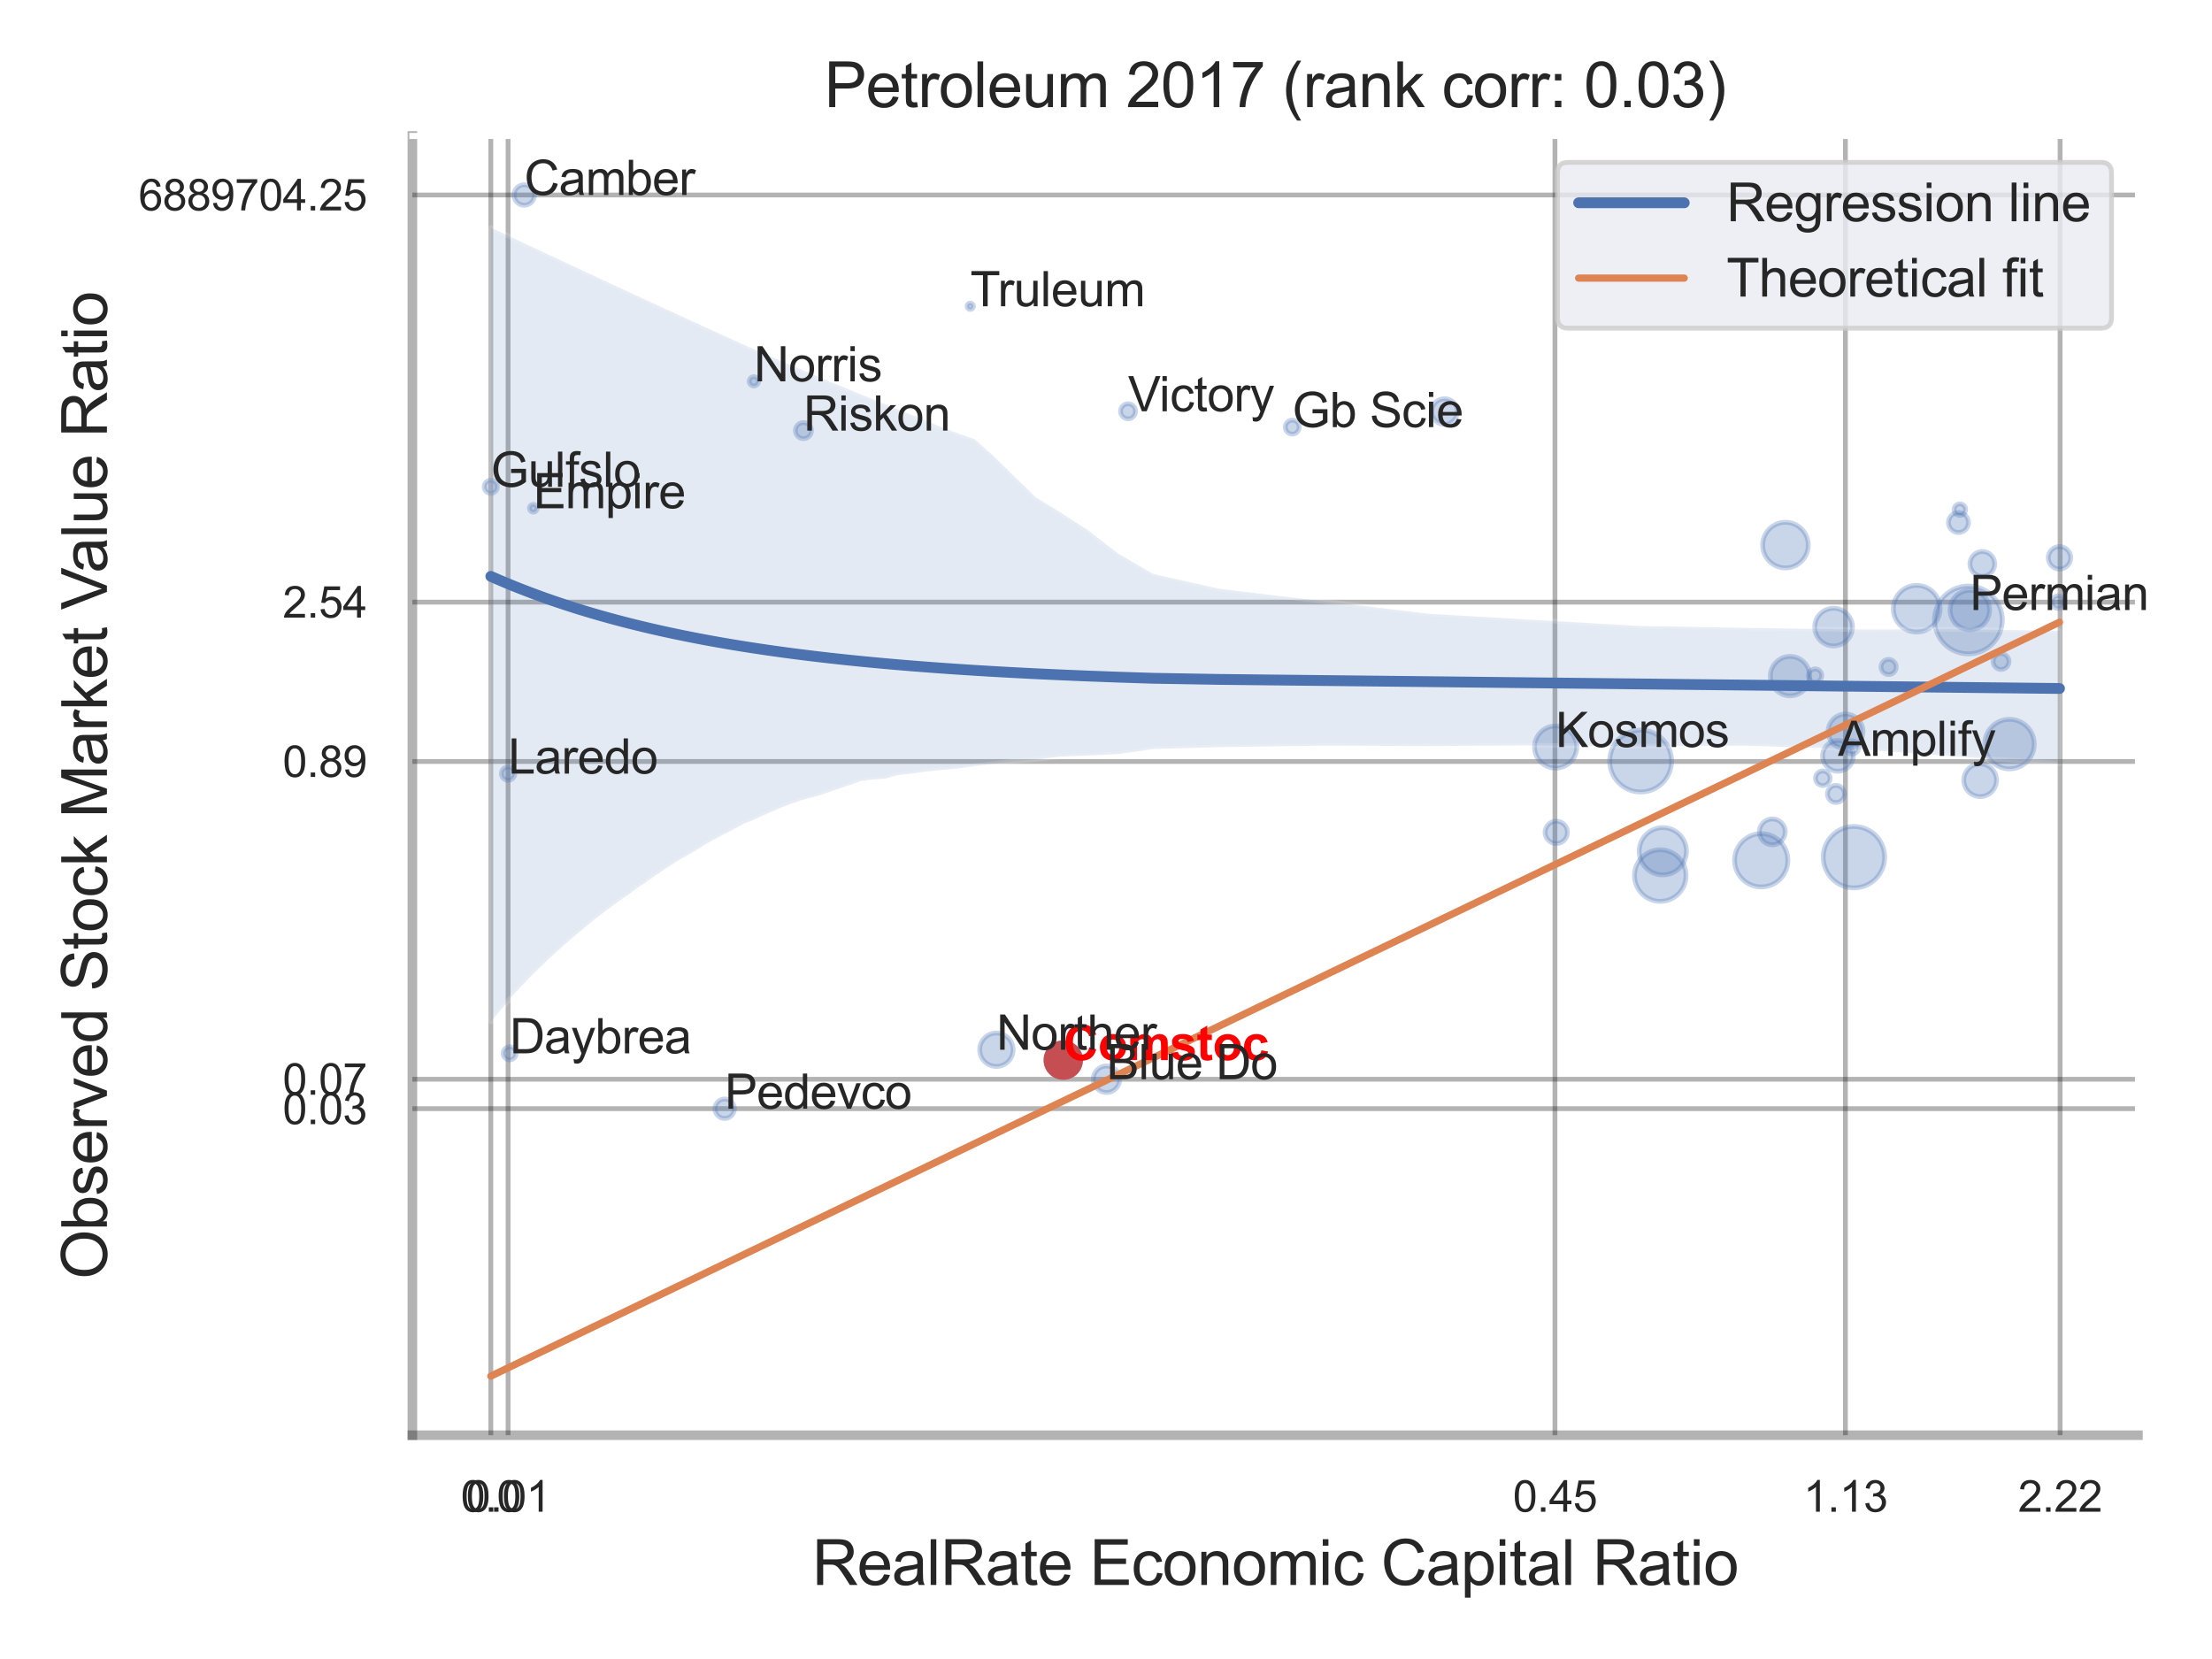 <?xml version="1.0" encoding="utf-8" standalone="no"?>
<!DOCTYPE svg PUBLIC "-//W3C//DTD SVG 1.1//EN"
  "http://www.w3.org/Graphics/SVG/1.1/DTD/svg11.dtd">
<svg xmlns:xlink="http://www.w3.org/1999/xlink" width="460.8pt" height="345.6pt" viewBox="0 0 460.8 345.6" xmlns="http://www.w3.org/2000/svg" version="1.1">
 <defs>
  <style type="text/css">*{stroke-linejoin: round; stroke-linecap: butt}</style>
 </defs>
 <g id="figure_1">
  <g id="patch_1">
   <path d="M 0 345.6 
L 460.8 345.6 
L 460.8 0 
L 0 0 
z
" style="fill: #ffffff"/>
  </g>
  <g id="axes_1">
   <g id="patch_2">
    <path d="M 85.905 298.98 
L 445.372 298.98 
L 445.372 28.32 
L 85.905 28.32 
z
" style="fill: #ffffff"/>
   </g>
   <g id="matplotlib.axis_1">
    <g id="xtick_1">
     <g id="line2d_1">
      <path d="M 102.247 298.98 
L 102.247 28.32 
" clip-path="url(#p5773d312de)" style="fill: none; stroke: #000000; stroke-opacity: 0.3; stroke-linecap: round"/>
     </g>
     <g id="text_1">
      <!-- 0.0 -->
      <g style="fill: #262626" transform="translate(95.992 314.922) scale(0.09 -0.09)">
       <defs>
        <path id="ArialMT-30" d="M 266 2259 
Q 266 3072 433 3567 
Q 600 4063 929 4331 
Q 1259 4600 1759 4600 
Q 2128 4600 2406 4451 
Q 2684 4303 2865 4023 
Q 3047 3744 3150 3342 
Q 3253 2941 3253 2259 
Q 3253 1453 3087 958 
Q 2922 463 2592 192 
Q 2263 -78 1759 -78 
Q 1097 -78 719 397 
Q 266 969 266 2259 
z
M 844 2259 
Q 844 1131 1108 757 
Q 1372 384 1759 384 
Q 2147 384 2411 759 
Q 2675 1134 2675 2259 
Q 2675 3391 2411 3762 
Q 2147 4134 1753 4134 
Q 1366 4134 1134 3806 
Q 844 3388 844 2259 
z
" transform="scale(0.016)"/>
        <path id="ArialMT-2e" d="M 581 0 
L 581 641 
L 1222 641 
L 1222 0 
L 581 0 
z
" transform="scale(0.016)"/>
       </defs>
       <use xlink:href="#ArialMT-30"/>
       <use xlink:href="#ArialMT-2e" x="55.615"/>
       <use xlink:href="#ArialMT-30" x="83.398"/>
      </g>
     </g>
    </g>
    <g id="xtick_2">
     <g id="line2d_2">
      <path d="M 105.842 298.98 
L 105.842 28.32 
" clip-path="url(#p5773d312de)" style="fill: none; stroke: #000000; stroke-opacity: 0.3; stroke-linecap: round"/>
     </g>
     <g id="text_2">
      <!-- 0.01 -->
      <g style="fill: #262626" transform="translate(97.085 314.922) scale(0.09 -0.09)">
       <defs>
        <path id="ArialMT-31" d="M 2384 0 
L 1822 0 
L 1822 3584 
Q 1619 3391 1289 3197 
Q 959 3003 697 2906 
L 697 3450 
Q 1169 3672 1522 3987 
Q 1875 4303 2022 4600 
L 2384 4600 
L 2384 0 
z
" transform="scale(0.016)"/>
       </defs>
       <use xlink:href="#ArialMT-30"/>
       <use xlink:href="#ArialMT-2e" x="55.615"/>
       <use xlink:href="#ArialMT-30" x="83.398"/>
       <use xlink:href="#ArialMT-31" x="139.014"/>
      </g>
     </g>
    </g>
    <g id="xtick_3">
     <g id="line2d_3">
      <path d="M 323.926 298.98 
L 323.926 28.32 
" clip-path="url(#p5773d312de)" style="fill: none; stroke: #000000; stroke-opacity: 0.3; stroke-linecap: round"/>
     </g>
     <g id="text_3">
      <!-- 0.45 -->
      <g style="fill: #262626" transform="translate(315.169 314.922) scale(0.09 -0.09)">
       <defs>
        <path id="ArialMT-34" d="M 2069 0 
L 2069 1097 
L 81 1097 
L 81 1613 
L 2172 4581 
L 2631 4581 
L 2631 1613 
L 3250 1613 
L 3250 1097 
L 2631 1097 
L 2631 0 
L 2069 0 
z
M 2069 1613 
L 2069 3678 
L 634 1613 
L 2069 1613 
z
" transform="scale(0.016)"/>
        <path id="ArialMT-35" d="M 266 1200 
L 856 1250 
Q 922 819 1161 601 
Q 1400 384 1738 384 
Q 2144 384 2425 690 
Q 2706 997 2706 1503 
Q 2706 1984 2436 2262 
Q 2166 2541 1728 2541 
Q 1456 2541 1237 2417 
Q 1019 2294 894 2097 
L 366 2166 
L 809 4519 
L 3088 4519 
L 3088 3981 
L 1259 3981 
L 1013 2750 
Q 1425 3038 1878 3038 
Q 2478 3038 2890 2622 
Q 3303 2206 3303 1553 
Q 3303 931 2941 478 
Q 2500 -78 1738 -78 
Q 1113 -78 717 272 
Q 322 622 266 1200 
z
" transform="scale(0.016)"/>
       </defs>
       <use xlink:href="#ArialMT-30"/>
       <use xlink:href="#ArialMT-2e" x="55.615"/>
       <use xlink:href="#ArialMT-34" x="83.398"/>
       <use xlink:href="#ArialMT-35" x="139.014"/>
      </g>
     </g>
    </g>
    <g id="xtick_4">
     <g id="line2d_4">
      <path d="M 384.433 298.98 
L 384.433 28.32 
" clip-path="url(#p5773d312de)" style="fill: none; stroke: #000000; stroke-opacity: 0.3; stroke-linecap: round"/>
     </g>
     <g id="text_4">
      <!-- 1.13 -->
      <g style="fill: #262626" transform="translate(375.676 314.922) scale(0.09 -0.09)">
       <defs>
        <path id="ArialMT-33" d="M 269 1209 
L 831 1284 
Q 928 806 1161 595 
Q 1394 384 1728 384 
Q 2125 384 2398 659 
Q 2672 934 2672 1341 
Q 2672 1728 2419 1979 
Q 2166 2231 1775 2231 
Q 1616 2231 1378 2169 
L 1441 2663 
Q 1497 2656 1531 2656 
Q 1891 2656 2178 2843 
Q 2466 3031 2466 3422 
Q 2466 3731 2256 3934 
Q 2047 4138 1716 4138 
Q 1388 4138 1169 3931 
Q 950 3725 888 3313 
L 325 3413 
Q 428 3978 793 4289 
Q 1159 4600 1703 4600 
Q 2078 4600 2393 4439 
Q 2709 4278 2876 4000 
Q 3044 3722 3044 3409 
Q 3044 3113 2884 2869 
Q 2725 2625 2413 2481 
Q 2819 2388 3044 2092 
Q 3269 1797 3269 1353 
Q 3269 753 2831 336 
Q 2394 -81 1725 -81 
Q 1122 -81 723 278 
Q 325 638 269 1209 
z
" transform="scale(0.016)"/>
       </defs>
       <use xlink:href="#ArialMT-31"/>
       <use xlink:href="#ArialMT-2e" x="55.615"/>
       <use xlink:href="#ArialMT-31" x="83.398"/>
       <use xlink:href="#ArialMT-33" x="139.014"/>
      </g>
     </g>
    </g>
    <g id="xtick_5">
     <g id="line2d_5">
      <path d="M 429.156 298.98 
L 429.156 28.32 
" clip-path="url(#p5773d312de)" style="fill: none; stroke: #000000; stroke-opacity: 0.3; stroke-linecap: round"/>
     </g>
     <g id="text_5">
      <!-- 2.22 -->
      <g style="fill: #262626" transform="translate(420.399 314.922) scale(0.09 -0.09)">
       <defs>
        <path id="ArialMT-32" d="M 3222 541 
L 3222 0 
L 194 0 
Q 188 203 259 391 
Q 375 700 629 1000 
Q 884 1300 1366 1694 
Q 2113 2306 2375 2664 
Q 2638 3022 2638 3341 
Q 2638 3675 2398 3904 
Q 2159 4134 1775 4134 
Q 1369 4134 1125 3890 
Q 881 3647 878 3216 
L 300 3275 
Q 359 3922 746 4261 
Q 1134 4600 1788 4600 
Q 2447 4600 2831 4234 
Q 3216 3869 3216 3328 
Q 3216 3053 3103 2787 
Q 2991 2522 2730 2228 
Q 2469 1934 1863 1422 
Q 1356 997 1212 845 
Q 1069 694 975 541 
L 3222 541 
z
" transform="scale(0.016)"/>
       </defs>
       <use xlink:href="#ArialMT-32"/>
       <use xlink:href="#ArialMT-2e" x="55.615"/>
       <use xlink:href="#ArialMT-32" x="83.398"/>
       <use xlink:href="#ArialMT-32" x="139.014"/>
      </g>
     </g>
    </g>
    <g id="xtick_6"/>
    <g id="xtick_7"/>
    <g id="xtick_8"/>
    <g id="text_6">
     <!-- RealRate Economic Capital Ratio -->
     <g style="fill: #262626" transform="translate(169.18 330.174) scale(0.13 -0.13)">
      <defs>
       <path id="ArialMT-52" d="M 503 0 
L 503 4581 
L 2534 4581 
Q 3147 4581 3465 4457 
Q 3784 4334 3975 4021 
Q 4166 3709 4166 3331 
Q 4166 2844 3850 2509 
Q 3534 2175 2875 2084 
Q 3116 1969 3241 1856 
Q 3506 1613 3744 1247 
L 4541 0 
L 3778 0 
L 3172 953 
Q 2906 1366 2734 1584 
Q 2563 1803 2427 1890 
Q 2291 1978 2150 2013 
Q 2047 2034 1813 2034 
L 1109 2034 
L 1109 0 
L 503 0 
z
M 1109 2559 
L 2413 2559 
Q 2828 2559 3062 2645 
Q 3297 2731 3419 2920 
Q 3541 3109 3541 3331 
Q 3541 3656 3305 3865 
Q 3069 4075 2559 4075 
L 1109 4075 
L 1109 2559 
z
" transform="scale(0.016)"/>
       <path id="ArialMT-65" d="M 2694 1069 
L 3275 997 
Q 3138 488 2766 206 
Q 2394 -75 1816 -75 
Q 1088 -75 661 373 
Q 234 822 234 1631 
Q 234 2469 665 2931 
Q 1097 3394 1784 3394 
Q 2450 3394 2872 2941 
Q 3294 2488 3294 1666 
Q 3294 1616 3291 1516 
L 816 1516 
Q 847 969 1125 678 
Q 1403 388 1819 388 
Q 2128 388 2347 550 
Q 2566 713 2694 1069 
z
M 847 1978 
L 2700 1978 
Q 2663 2397 2488 2606 
Q 2219 2931 1791 2931 
Q 1403 2931 1139 2672 
Q 875 2413 847 1978 
z
" transform="scale(0.016)"/>
       <path id="ArialMT-61" d="M 2588 409 
Q 2275 144 1986 34 
Q 1697 -75 1366 -75 
Q 819 -75 525 192 
Q 231 459 231 875 
Q 231 1119 342 1320 
Q 453 1522 633 1644 
Q 813 1766 1038 1828 
Q 1203 1872 1538 1913 
Q 2219 1994 2541 2106 
Q 2544 2222 2544 2253 
Q 2544 2597 2384 2738 
Q 2169 2928 1744 2928 
Q 1347 2928 1158 2789 
Q 969 2650 878 2297 
L 328 2372 
Q 403 2725 575 2942 
Q 747 3159 1072 3276 
Q 1397 3394 1825 3394 
Q 2250 3394 2515 3294 
Q 2781 3194 2906 3042 
Q 3031 2891 3081 2659 
Q 3109 2516 3109 2141 
L 3109 1391 
Q 3109 606 3145 398 
Q 3181 191 3288 0 
L 2700 0 
Q 2613 175 2588 409 
z
M 2541 1666 
Q 2234 1541 1622 1453 
Q 1275 1403 1131 1340 
Q 988 1278 909 1158 
Q 831 1038 831 891 
Q 831 666 1001 516 
Q 1172 366 1500 366 
Q 1825 366 2078 508 
Q 2331 650 2450 897 
Q 2541 1088 2541 1459 
L 2541 1666 
z
" transform="scale(0.016)"/>
       <path id="ArialMT-6c" d="M 409 0 
L 409 4581 
L 972 4581 
L 972 0 
L 409 0 
z
" transform="scale(0.016)"/>
       <path id="ArialMT-74" d="M 1650 503 
L 1731 6 
Q 1494 -44 1306 -44 
Q 1000 -44 831 53 
Q 663 150 594 308 
Q 525 466 525 972 
L 525 2881 
L 113 2881 
L 113 3319 
L 525 3319 
L 525 4141 
L 1084 4478 
L 1084 3319 
L 1650 3319 
L 1650 2881 
L 1084 2881 
L 1084 941 
Q 1084 700 1114 631 
Q 1144 563 1211 522 
Q 1278 481 1403 481 
Q 1497 481 1650 503 
z
" transform="scale(0.016)"/>
       <path id="ArialMT-20" transform="scale(0.016)"/>
       <path id="ArialMT-45" d="M 506 0 
L 506 4581 
L 3819 4581 
L 3819 4041 
L 1113 4041 
L 1113 2638 
L 3647 2638 
L 3647 2100 
L 1113 2100 
L 1113 541 
L 3925 541 
L 3925 0 
L 506 0 
z
" transform="scale(0.016)"/>
       <path id="ArialMT-63" d="M 2588 1216 
L 3141 1144 
Q 3050 572 2676 248 
Q 2303 -75 1759 -75 
Q 1078 -75 664 370 
Q 250 816 250 1647 
Q 250 2184 428 2587 
Q 606 2991 970 3192 
Q 1334 3394 1763 3394 
Q 2303 3394 2647 3120 
Q 2991 2847 3088 2344 
L 2541 2259 
Q 2463 2594 2264 2762 
Q 2066 2931 1784 2931 
Q 1359 2931 1093 2626 
Q 828 2322 828 1663 
Q 828 994 1084 691 
Q 1341 388 1753 388 
Q 2084 388 2306 591 
Q 2528 794 2588 1216 
z
" transform="scale(0.016)"/>
       <path id="ArialMT-6f" d="M 213 1659 
Q 213 2581 725 3025 
Q 1153 3394 1769 3394 
Q 2453 3394 2887 2945 
Q 3322 2497 3322 1706 
Q 3322 1066 3130 698 
Q 2938 331 2570 128 
Q 2203 -75 1769 -75 
Q 1072 -75 642 372 
Q 213 819 213 1659 
z
M 791 1659 
Q 791 1022 1069 705 
Q 1347 388 1769 388 
Q 2188 388 2466 706 
Q 2744 1025 2744 1678 
Q 2744 2294 2464 2611 
Q 2184 2928 1769 2928 
Q 1347 2928 1069 2612 
Q 791 2297 791 1659 
z
" transform="scale(0.016)"/>
       <path id="ArialMT-6e" d="M 422 0 
L 422 3319 
L 928 3319 
L 928 2847 
Q 1294 3394 1984 3394 
Q 2284 3394 2536 3286 
Q 2788 3178 2913 3003 
Q 3038 2828 3088 2588 
Q 3119 2431 3119 2041 
L 3119 0 
L 2556 0 
L 2556 2019 
Q 2556 2363 2490 2533 
Q 2425 2703 2258 2804 
Q 2091 2906 1866 2906 
Q 1506 2906 1245 2678 
Q 984 2450 984 1813 
L 984 0 
L 422 0 
z
" transform="scale(0.016)"/>
       <path id="ArialMT-6d" d="M 422 0 
L 422 3319 
L 925 3319 
L 925 2853 
Q 1081 3097 1340 3245 
Q 1600 3394 1931 3394 
Q 2300 3394 2536 3241 
Q 2772 3088 2869 2813 
Q 3263 3394 3894 3394 
Q 4388 3394 4653 3120 
Q 4919 2847 4919 2278 
L 4919 0 
L 4359 0 
L 4359 2091 
Q 4359 2428 4304 2576 
Q 4250 2725 4106 2815 
Q 3963 2906 3769 2906 
Q 3419 2906 3187 2673 
Q 2956 2441 2956 1928 
L 2956 0 
L 2394 0 
L 2394 2156 
Q 2394 2531 2256 2718 
Q 2119 2906 1806 2906 
Q 1569 2906 1367 2781 
Q 1166 2656 1075 2415 
Q 984 2175 984 1722 
L 984 0 
L 422 0 
z
" transform="scale(0.016)"/>
       <path id="ArialMT-69" d="M 425 3934 
L 425 4581 
L 988 4581 
L 988 3934 
L 425 3934 
z
M 425 0 
L 425 3319 
L 988 3319 
L 988 0 
L 425 0 
z
" transform="scale(0.016)"/>
       <path id="ArialMT-43" d="M 3763 1606 
L 4369 1453 
Q 4178 706 3683 314 
Q 3188 -78 2472 -78 
Q 1731 -78 1267 223 
Q 803 525 561 1097 
Q 319 1669 319 2325 
Q 319 3041 592 3573 
Q 866 4106 1370 4382 
Q 1875 4659 2481 4659 
Q 3169 4659 3637 4309 
Q 4106 3959 4291 3325 
L 3694 3184 
Q 3534 3684 3231 3912 
Q 2928 4141 2469 4141 
Q 1941 4141 1586 3887 
Q 1231 3634 1087 3207 
Q 944 2781 944 2328 
Q 944 1744 1114 1308 
Q 1284 872 1643 656 
Q 2003 441 2422 441 
Q 2931 441 3284 734 
Q 3638 1028 3763 1606 
z
" transform="scale(0.016)"/>
       <path id="ArialMT-70" d="M 422 -1272 
L 422 3319 
L 934 3319 
L 934 2888 
Q 1116 3141 1344 3267 
Q 1572 3394 1897 3394 
Q 2322 3394 2647 3175 
Q 2972 2956 3137 2557 
Q 3303 2159 3303 1684 
Q 3303 1175 3120 767 
Q 2938 359 2589 142 
Q 2241 -75 1856 -75 
Q 1575 -75 1351 44 
Q 1128 163 984 344 
L 984 -1272 
L 422 -1272 
z
M 931 1641 
Q 931 1000 1190 694 
Q 1450 388 1819 388 
Q 2194 388 2461 705 
Q 2728 1022 2728 1688 
Q 2728 2322 2467 2637 
Q 2206 2953 1844 2953 
Q 1484 2953 1207 2617 
Q 931 2281 931 1641 
z
" transform="scale(0.016)"/>
      </defs>
      <use xlink:href="#ArialMT-52"/>
      <use xlink:href="#ArialMT-65" x="72.217"/>
      <use xlink:href="#ArialMT-61" x="127.832"/>
      <use xlink:href="#ArialMT-6c" x="183.447"/>
      <use xlink:href="#ArialMT-52" x="205.664"/>
      <use xlink:href="#ArialMT-61" x="277.881"/>
      <use xlink:href="#ArialMT-74" x="333.496"/>
      <use xlink:href="#ArialMT-65" x="361.279"/>
      <use xlink:href="#ArialMT-20" x="416.895"/>
      <use xlink:href="#ArialMT-45" x="444.678"/>
      <use xlink:href="#ArialMT-63" x="511.377"/>
      <use xlink:href="#ArialMT-6f" x="561.377"/>
      <use xlink:href="#ArialMT-6e" x="616.992"/>
      <use xlink:href="#ArialMT-6f" x="672.607"/>
      <use xlink:href="#ArialMT-6d" x="728.223"/>
      <use xlink:href="#ArialMT-69" x="811.523"/>
      <use xlink:href="#ArialMT-63" x="833.74"/>
      <use xlink:href="#ArialMT-20" x="883.74"/>
      <use xlink:href="#ArialMT-43" x="911.523"/>
      <use xlink:href="#ArialMT-61" x="983.74"/>
      <use xlink:href="#ArialMT-70" x="1039.355"/>
      <use xlink:href="#ArialMT-69" x="1094.971"/>
      <use xlink:href="#ArialMT-74" x="1117.188"/>
      <use xlink:href="#ArialMT-61" x="1144.971"/>
      <use xlink:href="#ArialMT-6c" x="1200.586"/>
      <use xlink:href="#ArialMT-20" x="1222.803"/>
      <use xlink:href="#ArialMT-52" x="1250.586"/>
      <use xlink:href="#ArialMT-61" x="1322.803"/>
      <use xlink:href="#ArialMT-74" x="1378.418"/>
      <use xlink:href="#ArialMT-69" x="1406.201"/>
      <use xlink:href="#ArialMT-6f" x="1428.418"/>
     </g>
    </g>
   </g>
   <g id="matplotlib.axis_2">
    <g id="ytick_1">
     <g id="line2d_6">
      <path d="M 85.905 230.954 
L 445.372 230.954 
" clip-path="url(#p5773d312de)" style="fill: none; stroke: #000000; stroke-opacity: 0.3; stroke-linecap: round"/>
     </g>
     <g id="text_7">
      <!-- 0.03 -->
      <g style="fill: #262626" transform="translate(58.89 234.175) scale(0.09 -0.09)">
       <use xlink:href="#ArialMT-30"/>
       <use xlink:href="#ArialMT-2e" x="55.615"/>
       <use xlink:href="#ArialMT-30" x="83.398"/>
       <use xlink:href="#ArialMT-33" x="139.014"/>
      </g>
     </g>
    </g>
    <g id="ytick_2">
     <g id="line2d_7">
      <path d="M 85.905 224.827 
L 445.372 224.827 
" clip-path="url(#p5773d312de)" style="fill: none; stroke: #000000; stroke-opacity: 0.3; stroke-linecap: round"/>
     </g>
     <g id="text_8">
      <!-- 0.07 -->
      <g style="fill: #262626" transform="translate(58.89 228.048) scale(0.09 -0.09)">
       <defs>
        <path id="ArialMT-37" d="M 303 3981 
L 303 4522 
L 3269 4522 
L 3269 4084 
Q 2831 3619 2401 2847 
Q 1972 2075 1738 1259 
Q 1569 684 1522 0 
L 944 0 
Q 953 541 1156 1306 
Q 1359 2072 1739 2783 
Q 2119 3494 2547 3981 
L 303 3981 
z
" transform="scale(0.016)"/>
       </defs>
       <use xlink:href="#ArialMT-30"/>
       <use xlink:href="#ArialMT-2e" x="55.615"/>
       <use xlink:href="#ArialMT-30" x="83.398"/>
       <use xlink:href="#ArialMT-37" x="139.014"/>
      </g>
     </g>
    </g>
    <g id="ytick_3">
     <g id="line2d_8">
      <path d="M 85.905 158.63 
L 445.372 158.63 
" clip-path="url(#p5773d312de)" style="fill: none; stroke: #000000; stroke-opacity: 0.3; stroke-linecap: round"/>
     </g>
     <g id="text_9">
      <!-- 0.89 -->
      <g style="fill: #262626" transform="translate(58.89 161.851) scale(0.09 -0.09)">
       <defs>
        <path id="ArialMT-38" d="M 1131 2484 
Q 781 2613 612 2850 
Q 444 3088 444 3419 
Q 444 3919 803 4259 
Q 1163 4600 1759 4600 
Q 2359 4600 2725 4251 
Q 3091 3903 3091 3403 
Q 3091 3084 2923 2848 
Q 2756 2613 2416 2484 
Q 2838 2347 3058 2040 
Q 3278 1734 3278 1309 
Q 3278 722 2862 322 
Q 2447 -78 1769 -78 
Q 1091 -78 675 323 
Q 259 725 259 1325 
Q 259 1772 486 2073 
Q 713 2375 1131 2484 
z
M 1019 3438 
Q 1019 3113 1228 2906 
Q 1438 2700 1772 2700 
Q 2097 2700 2305 2904 
Q 2513 3109 2513 3406 
Q 2513 3716 2298 3927 
Q 2084 4138 1766 4138 
Q 1444 4138 1231 3931 
Q 1019 3725 1019 3438 
z
M 838 1322 
Q 838 1081 952 856 
Q 1066 631 1291 507 
Q 1516 384 1775 384 
Q 2178 384 2440 643 
Q 2703 903 2703 1303 
Q 2703 1709 2433 1975 
Q 2163 2241 1756 2241 
Q 1359 2241 1098 1978 
Q 838 1716 838 1322 
z
" transform="scale(0.016)"/>
        <path id="ArialMT-39" d="M 350 1059 
L 891 1109 
Q 959 728 1153 556 
Q 1347 384 1650 384 
Q 1909 384 2104 503 
Q 2300 622 2425 820 
Q 2550 1019 2634 1356 
Q 2719 1694 2719 2044 
Q 2719 2081 2716 2156 
Q 2547 1888 2255 1720 
Q 1963 1553 1622 1553 
Q 1053 1553 659 1965 
Q 266 2378 266 3053 
Q 266 3750 677 4175 
Q 1088 4600 1706 4600 
Q 2153 4600 2523 4359 
Q 2894 4119 3086 3673 
Q 3278 3228 3278 2384 
Q 3278 1506 3087 986 
Q 2897 466 2520 194 
Q 2144 -78 1638 -78 
Q 1100 -78 759 220 
Q 419 519 350 1059 
z
M 2653 3081 
Q 2653 3566 2395 3850 
Q 2138 4134 1775 4134 
Q 1400 4134 1122 3828 
Q 844 3522 844 3034 
Q 844 2597 1108 2323 
Q 1372 2050 1759 2050 
Q 2150 2050 2401 2323 
Q 2653 2597 2653 3081 
z
" transform="scale(0.016)"/>
       </defs>
       <use xlink:href="#ArialMT-30"/>
       <use xlink:href="#ArialMT-2e" x="55.615"/>
       <use xlink:href="#ArialMT-38" x="83.398"/>
       <use xlink:href="#ArialMT-39" x="139.014"/>
      </g>
     </g>
    </g>
    <g id="ytick_4">
     <g id="line2d_9">
      <path d="M 85.905 125.438 
L 445.372 125.438 
" clip-path="url(#p5773d312de)" style="fill: none; stroke: #000000; stroke-opacity: 0.3; stroke-linecap: round"/>
     </g>
     <g id="text_10">
      <!-- 2.54 -->
      <g style="fill: #262626" transform="translate(58.89 128.659) scale(0.09 -0.09)">
       <use xlink:href="#ArialMT-32"/>
       <use xlink:href="#ArialMT-2e" x="55.615"/>
       <use xlink:href="#ArialMT-35" x="83.398"/>
       <use xlink:href="#ArialMT-34" x="139.014"/>
      </g>
     </g>
    </g>
    <g id="ytick_5">
     <g id="line2d_10">
      <path d="M 85.905 40.616 
L 445.372 40.616 
" clip-path="url(#p5773d312de)" style="fill: none; stroke: #000000; stroke-opacity: 0.3; stroke-linecap: round"/>
     </g>
     <g id="text_11">
      <!-- 6889704.25 -->
      <g style="fill: #262626" transform="translate(28.861 43.837) scale(0.09 -0.09)">
       <defs>
        <path id="ArialMT-36" d="M 3184 3459 
L 2625 3416 
Q 2550 3747 2413 3897 
Q 2184 4138 1850 4138 
Q 1581 4138 1378 3988 
Q 1113 3794 959 3422 
Q 806 3050 800 2363 
Q 1003 2672 1297 2822 
Q 1591 2972 1913 2972 
Q 2475 2972 2870 2558 
Q 3266 2144 3266 1488 
Q 3266 1056 3080 686 
Q 2894 316 2569 119 
Q 2244 -78 1831 -78 
Q 1128 -78 684 439 
Q 241 956 241 2144 
Q 241 3472 731 4075 
Q 1159 4600 1884 4600 
Q 2425 4600 2770 4297 
Q 3116 3994 3184 3459 
z
M 888 1484 
Q 888 1194 1011 928 
Q 1134 663 1356 523 
Q 1578 384 1822 384 
Q 2178 384 2434 671 
Q 2691 959 2691 1453 
Q 2691 1928 2437 2201 
Q 2184 2475 1800 2475 
Q 1419 2475 1153 2201 
Q 888 1928 888 1484 
z
" transform="scale(0.016)"/>
       </defs>
       <use xlink:href="#ArialMT-36"/>
       <use xlink:href="#ArialMT-38" x="55.615"/>
       <use xlink:href="#ArialMT-38" x="111.23"/>
       <use xlink:href="#ArialMT-39" x="166.846"/>
       <use xlink:href="#ArialMT-37" x="222.461"/>
       <use xlink:href="#ArialMT-30" x="278.076"/>
       <use xlink:href="#ArialMT-34" x="333.691"/>
       <use xlink:href="#ArialMT-2e" x="389.307"/>
       <use xlink:href="#ArialMT-32" x="417.09"/>
       <use xlink:href="#ArialMT-35" x="472.705"/>
      </g>
     </g>
    </g>
    <g id="ytick_6"/>
    <g id="ytick_7"/>
    <g id="ytick_8"/>
    <g id="ytick_9"/>
    <g id="ytick_10"/>
    <g id="text_12">
     <!-- Observed Stock Market Value Ratio -->
     <g style="fill: #262626" transform="translate(22.277 266.489) rotate(-90) scale(0.13 -0.13)">
      <defs>
       <path id="ArialMT-4f" d="M 309 2231 
Q 309 3372 921 4017 
Q 1534 4663 2503 4663 
Q 3138 4663 3647 4359 
Q 4156 4056 4423 3514 
Q 4691 2972 4691 2284 
Q 4691 1588 4409 1038 
Q 4128 488 3612 205 
Q 3097 -78 2500 -78 
Q 1853 -78 1343 234 
Q 834 547 571 1087 
Q 309 1628 309 2231 
z
M 934 2222 
Q 934 1394 1379 917 
Q 1825 441 2497 441 
Q 3181 441 3623 922 
Q 4066 1403 4066 2288 
Q 4066 2847 3877 3264 
Q 3688 3681 3323 3911 
Q 2959 4141 2506 4141 
Q 1863 4141 1398 3698 
Q 934 3256 934 2222 
z
" transform="scale(0.016)"/>
       <path id="ArialMT-62" d="M 941 0 
L 419 0 
L 419 4581 
L 981 4581 
L 981 2947 
Q 1338 3394 1891 3394 
Q 2197 3394 2470 3270 
Q 2744 3147 2920 2923 
Q 3097 2700 3197 2384 
Q 3297 2069 3297 1709 
Q 3297 856 2875 390 
Q 2453 -75 1863 -75 
Q 1275 -75 941 416 
L 941 0 
z
M 934 1684 
Q 934 1088 1097 822 
Q 1363 388 1816 388 
Q 2184 388 2453 708 
Q 2722 1028 2722 1663 
Q 2722 2313 2464 2622 
Q 2206 2931 1841 2931 
Q 1472 2931 1203 2611 
Q 934 2291 934 1684 
z
" transform="scale(0.016)"/>
       <path id="ArialMT-73" d="M 197 991 
L 753 1078 
Q 800 744 1014 566 
Q 1228 388 1613 388 
Q 2000 388 2187 545 
Q 2375 703 2375 916 
Q 2375 1106 2209 1216 
Q 2094 1291 1634 1406 
Q 1016 1563 777 1677 
Q 538 1791 414 1992 
Q 291 2194 291 2438 
Q 291 2659 392 2848 
Q 494 3038 669 3163 
Q 800 3259 1026 3326 
Q 1253 3394 1513 3394 
Q 1903 3394 2198 3281 
Q 2494 3169 2634 2976 
Q 2775 2784 2828 2463 
L 2278 2388 
Q 2241 2644 2061 2787 
Q 1881 2931 1553 2931 
Q 1166 2931 1000 2803 
Q 834 2675 834 2503 
Q 834 2394 903 2306 
Q 972 2216 1119 2156 
Q 1203 2125 1616 2013 
Q 2213 1853 2448 1751 
Q 2684 1650 2818 1456 
Q 2953 1263 2953 975 
Q 2953 694 2789 445 
Q 2625 197 2315 61 
Q 2006 -75 1616 -75 
Q 969 -75 630 194 
Q 291 463 197 991 
z
" transform="scale(0.016)"/>
       <path id="ArialMT-72" d="M 416 0 
L 416 3319 
L 922 3319 
L 922 2816 
Q 1116 3169 1280 3281 
Q 1444 3394 1641 3394 
Q 1925 3394 2219 3213 
L 2025 2691 
Q 1819 2813 1613 2813 
Q 1428 2813 1281 2702 
Q 1134 2591 1072 2394 
Q 978 2094 978 1738 
L 978 0 
L 416 0 
z
" transform="scale(0.016)"/>
       <path id="ArialMT-76" d="M 1344 0 
L 81 3319 
L 675 3319 
L 1388 1331 
Q 1503 1009 1600 663 
Q 1675 925 1809 1294 
L 2547 3319 
L 3125 3319 
L 1869 0 
L 1344 0 
z
" transform="scale(0.016)"/>
       <path id="ArialMT-64" d="M 2575 0 
L 2575 419 
Q 2259 -75 1647 -75 
Q 1250 -75 917 144 
Q 584 363 401 755 
Q 219 1147 219 1656 
Q 219 2153 384 2558 
Q 550 2963 881 3178 
Q 1213 3394 1622 3394 
Q 1922 3394 2156 3267 
Q 2391 3141 2538 2938 
L 2538 4581 
L 3097 4581 
L 3097 0 
L 2575 0 
z
M 797 1656 
Q 797 1019 1065 703 
Q 1334 388 1700 388 
Q 2069 388 2326 689 
Q 2584 991 2584 1609 
Q 2584 2291 2321 2609 
Q 2059 2928 1675 2928 
Q 1300 2928 1048 2622 
Q 797 2316 797 1656 
z
" transform="scale(0.016)"/>
       <path id="ArialMT-53" d="M 288 1472 
L 859 1522 
Q 900 1178 1048 958 
Q 1197 738 1509 602 
Q 1822 466 2213 466 
Q 2559 466 2825 569 
Q 3091 672 3220 851 
Q 3350 1031 3350 1244 
Q 3350 1459 3225 1620 
Q 3100 1781 2813 1891 
Q 2628 1963 1997 2114 
Q 1366 2266 1113 2400 
Q 784 2572 623 2826 
Q 463 3081 463 3397 
Q 463 3744 659 4045 
Q 856 4347 1234 4503 
Q 1613 4659 2075 4659 
Q 2584 4659 2973 4495 
Q 3363 4331 3572 4012 
Q 3781 3694 3797 3291 
L 3216 3247 
Q 3169 3681 2898 3903 
Q 2628 4125 2100 4125 
Q 1550 4125 1298 3923 
Q 1047 3722 1047 3438 
Q 1047 3191 1225 3031 
Q 1400 2872 2139 2705 
Q 2878 2538 3153 2413 
Q 3553 2228 3743 1945 
Q 3934 1663 3934 1294 
Q 3934 928 3725 604 
Q 3516 281 3123 101 
Q 2731 -78 2241 -78 
Q 1619 -78 1198 103 
Q 778 284 539 648 
Q 300 1013 288 1472 
z
" transform="scale(0.016)"/>
       <path id="ArialMT-6b" d="M 425 0 
L 425 4581 
L 988 4581 
L 988 1969 
L 2319 3319 
L 3047 3319 
L 1778 2088 
L 3175 0 
L 2481 0 
L 1384 1697 
L 988 1316 
L 988 0 
L 425 0 
z
" transform="scale(0.016)"/>
       <path id="ArialMT-4d" d="M 475 0 
L 475 4581 
L 1388 4581 
L 2472 1338 
Q 2622 884 2691 659 
Q 2769 909 2934 1394 
L 4031 4581 
L 4847 4581 
L 4847 0 
L 4263 0 
L 4263 3834 
L 2931 0 
L 2384 0 
L 1059 3900 
L 1059 0 
L 475 0 
z
" transform="scale(0.016)"/>
       <path id="ArialMT-56" d="M 1803 0 
L 28 4581 
L 684 4581 
L 1875 1253 
Q 2019 853 2116 503 
Q 2222 878 2363 1253 
L 3600 4581 
L 4219 4581 
L 2425 0 
L 1803 0 
z
" transform="scale(0.016)"/>
       <path id="ArialMT-75" d="M 2597 0 
L 2597 488 
Q 2209 -75 1544 -75 
Q 1250 -75 995 37 
Q 741 150 617 320 
Q 494 491 444 738 
Q 409 903 409 1263 
L 409 3319 
L 972 3319 
L 972 1478 
Q 972 1038 1006 884 
Q 1059 663 1231 536 
Q 1403 409 1656 409 
Q 1909 409 2131 539 
Q 2353 669 2445 892 
Q 2538 1116 2538 1541 
L 2538 3319 
L 3100 3319 
L 3100 0 
L 2597 0 
z
" transform="scale(0.016)"/>
      </defs>
      <use xlink:href="#ArialMT-4f"/>
      <use xlink:href="#ArialMT-62" x="77.783"/>
      <use xlink:href="#ArialMT-73" x="133.398"/>
      <use xlink:href="#ArialMT-65" x="183.398"/>
      <use xlink:href="#ArialMT-72" x="239.014"/>
      <use xlink:href="#ArialMT-76" x="272.314"/>
      <use xlink:href="#ArialMT-65" x="322.314"/>
      <use xlink:href="#ArialMT-64" x="377.93"/>
      <use xlink:href="#ArialMT-20" x="433.545"/>
      <use xlink:href="#ArialMT-53" x="461.328"/>
      <use xlink:href="#ArialMT-74" x="528.027"/>
      <use xlink:href="#ArialMT-6f" x="555.811"/>
      <use xlink:href="#ArialMT-63" x="611.426"/>
      <use xlink:href="#ArialMT-6b" x="661.426"/>
      <use xlink:href="#ArialMT-20" x="711.426"/>
      <use xlink:href="#ArialMT-4d" x="739.209"/>
      <use xlink:href="#ArialMT-61" x="822.51"/>
      <use xlink:href="#ArialMT-72" x="878.125"/>
      <use xlink:href="#ArialMT-6b" x="911.426"/>
      <use xlink:href="#ArialMT-65" x="961.426"/>
      <use xlink:href="#ArialMT-74" x="1017.041"/>
      <use xlink:href="#ArialMT-20" x="1044.824"/>
      <use xlink:href="#ArialMT-56" x="1072.607"/>
      <use xlink:href="#ArialMT-61" x="1131.932"/>
      <use xlink:href="#ArialMT-6c" x="1187.547"/>
      <use xlink:href="#ArialMT-75" x="1209.764"/>
      <use xlink:href="#ArialMT-65" x="1265.379"/>
      <use xlink:href="#ArialMT-20" x="1320.994"/>
      <use xlink:href="#ArialMT-52" x="1348.777"/>
      <use xlink:href="#ArialMT-61" x="1420.994"/>
      <use xlink:href="#ArialMT-74" x="1476.609"/>
      <use xlink:href="#ArialMT-69" x="1504.393"/>
      <use xlink:href="#ArialMT-6f" x="1526.609"/>
     </g>
    </g>
   </g>
   <g id="PathCollection_1">
    <path d="M 345.863 187.774 
C 347.289 187.774 348.656 187.208 349.664 186.199 
C 350.672 185.191 351.239 183.824 351.239 182.398 
C 351.239 180.973 350.672 179.605 349.664 178.597 
C 348.656 177.589 347.289 177.023 345.863 177.023 
C 344.438 177.023 343.07 177.589 342.062 178.597 
C 341.054 179.605 340.488 180.973 340.488 182.398 
C 340.488 183.824 341.054 185.191 342.062 186.199 
C 343.07 187.208 344.438 187.774 345.863 187.774 
z
" clip-path="url(#p5773d312de)" style="fill: #4c72b0; fill-opacity: 0.3; stroke: #4c72b0; stroke-opacity: 0.3"/>
    <path d="M 382.469 167.183 
C 382.943 167.183 383.398 166.995 383.733 166.66 
C 384.068 166.325 384.256 165.87 384.256 165.396 
C 384.256 164.922 384.068 164.467 383.733 164.132 
C 383.398 163.796 382.943 163.608 382.469 163.608 
C 381.995 163.608 381.54 163.796 381.205 164.132 
C 380.869 164.467 380.681 164.922 380.681 165.396 
C 380.681 165.87 380.869 166.325 381.205 166.66 
C 381.54 166.995 381.995 167.183 382.469 167.183 
z
" clip-path="url(#p5773d312de)" style="fill: #4c72b0; fill-opacity: 0.3; stroke: #4c72b0; stroke-opacity: 0.3"/>
    <path d="M 221.498 224.443 
C 222.454 224.443 223.371 224.063 224.046 223.387 
C 224.722 222.711 225.102 221.794 225.102 220.839 
C 225.102 219.883 224.722 218.966 224.046 218.29 
C 223.371 217.614 222.454 217.234 221.498 217.234 
C 220.542 217.234 219.625 217.614 218.949 218.29 
C 218.273 218.966 217.894 219.883 217.894 220.839 
C 217.894 221.794 218.273 222.711 218.949 223.387 
C 219.625 224.063 220.542 224.443 221.498 224.443 
z
" clip-path="url(#p5773d312de)" style="fill: #4c72b0; fill-opacity: 0.3; stroke: #4c72b0; stroke-opacity: 0.3"/>
    <path d="M 386.211 184.966 
C 387.909 184.966 389.538 184.291 390.739 183.09 
C 391.94 181.89 392.614 180.261 392.614 178.563 
C 392.614 176.864 391.94 175.236 390.739 174.035 
C 389.538 172.834 387.909 172.159 386.211 172.159 
C 384.513 172.159 382.884 172.834 381.683 174.035 
C 380.482 175.236 379.808 176.864 379.808 178.563 
C 379.808 180.261 380.482 181.89 381.683 183.09 
C 382.884 184.291 384.513 184.966 386.211 184.966 
z
" clip-path="url(#p5773d312de)" style="fill: #4c72b0; fill-opacity: 0.3; stroke: #4c72b0; stroke-opacity: 0.3"/>
    <path d="M 369.205 175.986 
C 369.92 175.986 370.607 175.702 371.113 175.196 
C 371.619 174.69 371.903 174.003 371.903 173.288 
C 371.903 172.572 371.619 171.885 371.113 171.379 
C 370.607 170.873 369.92 170.589 369.205 170.589 
C 368.489 170.589 367.802 170.873 367.296 171.379 
C 366.79 171.885 366.506 172.572 366.506 173.288 
C 366.506 174.003 366.79 174.69 367.296 175.196 
C 367.802 175.702 368.489 175.986 369.205 175.986 
z
" clip-path="url(#p5773d312de)" style="fill: #4c72b0; fill-opacity: 0.3; stroke: #4c72b0; stroke-opacity: 0.3"/>
    <path d="M 300.929 88.408 
C 301.639 88.408 302.32 88.126 302.822 87.624 
C 303.324 87.122 303.606 86.441 303.606 85.731 
C 303.606 85.021 303.324 84.34 302.822 83.838 
C 302.32 83.336 301.639 83.054 300.929 83.054 
C 300.219 83.054 299.538 83.336 299.036 83.838 
C 298.533 84.34 298.251 85.021 298.251 85.731 
C 298.251 86.441 298.533 87.122 299.036 87.624 
C 299.538 88.126 300.219 88.408 300.929 88.408 
z
" clip-path="url(#p5773d312de)" style="fill: #4c72b0; fill-opacity: 0.3; stroke: #4c72b0; stroke-opacity: 0.3"/>
    <path d="M 385.813 157.098 
C 386.183 157.098 386.537 156.951 386.799 156.69 
C 387.06 156.429 387.207 156.074 387.207 155.704 
C 387.207 155.334 387.06 154.98 386.799 154.718 
C 386.537 154.457 386.183 154.31 385.813 154.31 
C 385.443 154.31 385.089 154.457 384.827 154.718 
C 384.566 154.98 384.419 155.334 384.419 155.704 
C 384.419 156.074 384.566 156.429 384.827 156.69 
C 385.089 156.951 385.443 157.098 385.813 157.098 
z
" clip-path="url(#p5773d312de)" style="fill: #4c72b0; fill-opacity: 0.3; stroke: #4c72b0; stroke-opacity: 0.3"/>
    <path d="M 416.859 139.462 
C 417.299 139.462 417.721 139.287 418.033 138.976 
C 418.344 138.664 418.519 138.242 418.519 137.802 
C 418.519 137.362 418.344 136.94 418.033 136.629 
C 417.721 136.318 417.299 136.143 416.859 136.143 
C 416.419 136.143 415.997 136.318 415.686 136.629 
C 415.375 136.94 415.2 137.362 415.2 137.802 
C 415.2 138.242 415.375 138.664 415.686 138.976 
C 415.997 139.287 416.419 139.462 416.859 139.462 
z
" clip-path="url(#p5773d312de)" style="fill: #4c72b0; fill-opacity: 0.3; stroke: #4c72b0; stroke-opacity: 0.3"/>
    <path d="M 379.721 163.648 
C 380.124 163.648 380.51 163.488 380.795 163.203 
C 381.08 162.918 381.24 162.532 381.24 162.129 
C 381.24 161.726 381.08 161.339 380.795 161.054 
C 380.51 160.769 380.124 160.609 379.721 160.609 
C 379.318 160.609 378.932 160.769 378.647 161.054 
C 378.362 161.339 378.202 161.726 378.202 162.129 
C 378.202 162.532 378.362 162.918 378.647 163.203 
C 378.932 163.488 379.318 163.648 379.721 163.648 
z
" clip-path="url(#p5773d312de)" style="fill: #4c72b0; fill-opacity: 0.3; stroke: #4c72b0; stroke-opacity: 0.3"/>
    <path d="M 341.779 164.989 
C 343.489 164.989 345.13 164.309 346.339 163.1 
C 347.549 161.89 348.229 160.25 348.229 158.539 
C 348.229 156.829 347.549 155.188 346.339 153.979 
C 345.13 152.769 343.489 152.09 341.779 152.09 
C 340.069 152.09 338.428 152.769 337.218 153.979 
C 336.009 155.188 335.329 156.829 335.329 158.539 
C 335.329 160.25 336.009 161.89 337.218 163.1 
C 338.428 164.309 340.069 164.989 341.779 164.989 
z
" clip-path="url(#p5773d312de)" style="fill: #4c72b0; fill-opacity: 0.3; stroke: #4c72b0; stroke-opacity: 0.3"/>
    <path d="M 429.032 118.542 
C 429.653 118.542 430.248 118.295 430.687 117.856 
C 431.126 117.418 431.373 116.822 431.373 116.202 
C 431.373 115.581 431.126 114.986 430.687 114.547 
C 430.248 114.108 429.653 113.861 429.032 113.861 
C 428.412 113.861 427.816 114.108 427.377 114.547 
C 426.939 114.986 426.692 115.581 426.692 116.202 
C 426.692 116.822 426.939 117.418 427.377 117.856 
C 427.816 118.295 428.412 118.542 429.032 118.542 
z
" clip-path="url(#p5773d312de)" style="fill: #4c72b0; fill-opacity: 0.3; stroke: #4c72b0; stroke-opacity: 0.3"/>
    <path d="M 366.897 184.768 
C 368.371 184.768 369.784 184.183 370.826 183.141 
C 371.868 182.099 372.453 180.686 372.453 179.213 
C 372.453 177.739 371.868 176.326 370.826 175.284 
C 369.784 174.242 368.371 173.657 366.897 173.657 
C 365.424 173.657 364.011 174.242 362.969 175.284 
C 361.927 176.326 361.342 177.739 361.342 179.213 
C 361.342 180.686 361.927 182.099 362.969 183.141 
C 364.011 184.183 365.424 184.768 366.897 184.768 
z
" clip-path="url(#p5773d312de)" style="fill: #4c72b0; fill-opacity: 0.3; stroke: #4c72b0; stroke-opacity: 0.3"/>
    <path d="M 428.754 126.746 
C 429.104 126.746 429.439 126.607 429.686 126.36 
C 429.934 126.113 430.073 125.777 430.073 125.428 
C 430.073 125.078 429.934 124.743 429.686 124.495 
C 429.439 124.248 429.104 124.109 428.754 124.109 
C 428.404 124.109 428.069 124.248 427.822 124.495 
C 427.575 124.743 427.436 125.078 427.436 125.428 
C 427.436 125.777 427.575 126.113 427.822 126.36 
C 428.069 126.607 428.404 126.746 428.754 126.746 
z
" clip-path="url(#p5773d312de)" style="fill: #4c72b0; fill-opacity: 0.3; stroke: #4c72b0; stroke-opacity: 0.3"/>
    <path d="M 234.994 87.246 
C 235.41 87.246 235.809 87.08 236.103 86.787 
C 236.397 86.493 236.562 86.094 236.562 85.678 
C 236.562 85.262 236.397 84.864 236.103 84.57 
C 235.809 84.276 235.41 84.111 234.994 84.111 
C 234.579 84.111 234.18 84.276 233.886 84.57 
C 233.592 84.864 233.427 85.262 233.427 85.678 
C 233.427 86.094 233.592 86.493 233.886 86.787 
C 234.18 87.08 234.579 87.246 234.994 87.246 
z
" clip-path="url(#p5773d312de)" style="fill: #4c72b0; fill-opacity: 0.3; stroke: #4c72b0; stroke-opacity: 0.3"/>
    <path d="M 418.612 160.169 
C 419.981 160.169 421.294 159.625 422.262 158.658 
C 423.23 157.69 423.773 156.377 423.773 155.008 
C 423.773 153.639 423.23 152.326 422.262 151.358 
C 421.294 150.39 419.981 149.846 418.612 149.846 
C 417.243 149.846 415.93 150.39 414.962 151.358 
C 413.994 152.326 413.45 153.639 413.45 155.008 
C 413.45 156.377 413.994 157.69 414.962 158.658 
C 415.93 159.625 417.243 160.169 418.612 160.169 
z
" clip-path="url(#p5773d312de)" style="fill: #4c72b0; fill-opacity: 0.3; stroke: #4c72b0; stroke-opacity: 0.3"/>
    <path d="M 230.506 227.591 
C 231.239 227.591 231.943 227.299 232.462 226.781 
C 232.98 226.262 233.272 225.558 233.272 224.825 
C 233.272 224.091 232.98 223.387 232.462 222.868 
C 231.943 222.35 231.239 222.058 230.506 222.058 
C 229.772 222.058 229.068 222.35 228.549 222.868 
C 228.031 223.387 227.739 224.091 227.739 224.825 
C 227.739 225.558 228.031 226.262 228.549 226.781 
C 229.068 227.299 229.772 227.591 230.506 227.591 
z
" clip-path="url(#p5773d312de)" style="fill: #4c72b0; fill-opacity: 0.3; stroke: #4c72b0; stroke-opacity: 0.3"/>
    <path d="M 410.055 136.22 
C 411.93 136.22 413.729 135.474 415.055 134.148 
C 416.381 132.822 417.126 131.024 417.126 129.148 
C 417.126 127.273 416.381 125.474 415.055 124.148 
C 413.729 122.822 411.93 122.077 410.055 122.077 
C 408.179 122.077 406.381 122.822 405.055 124.148 
C 403.729 125.474 402.984 127.273 402.984 129.148 
C 402.984 131.024 403.729 132.822 405.055 134.148 
C 406.381 135.474 408.179 136.22 410.055 136.22 
z
" clip-path="url(#p5773d312de)" style="fill: #4c72b0; fill-opacity: 0.3; stroke: #4c72b0; stroke-opacity: 0.3"/>
    <path d="M 202.123 64.468 
C 202.299 64.468 202.469 64.398 202.593 64.274 
C 202.718 64.149 202.788 63.98 202.788 63.803 
C 202.788 63.627 202.718 63.458 202.593 63.333 
C 202.469 63.209 202.299 63.139 202.123 63.139 
C 201.947 63.139 201.778 63.209 201.653 63.333 
C 201.528 63.458 201.458 63.627 201.458 63.803 
C 201.458 63.98 201.528 64.149 201.653 64.274 
C 201.778 64.398 201.947 64.468 202.123 64.468 
z
" clip-path="url(#p5773d312de)" style="fill: #4c72b0; fill-opacity: 0.3; stroke: #4c72b0; stroke-opacity: 0.3"/>
    <path d="M 371.941 118.31 
C 373.202 118.31 374.411 117.809 375.303 116.917 
C 376.195 116.026 376.696 114.816 376.696 113.555 
C 376.696 112.294 376.195 111.085 375.303 110.193 
C 374.411 109.302 373.202 108.801 371.941 108.801 
C 370.68 108.801 369.471 109.302 368.579 110.193 
C 367.688 111.085 367.187 112.294 367.187 113.555 
C 367.187 114.816 367.688 116.026 368.579 116.917 
C 369.471 117.809 370.68 118.31 371.941 118.31 
z
" clip-path="url(#p5773d312de)" style="fill: #4c72b0; fill-opacity: 0.3; stroke: #4c72b0; stroke-opacity: 0.3"/>
    <path d="M 393.432 140.523 
C 393.851 140.523 394.254 140.356 394.551 140.059 
C 394.848 139.762 395.014 139.36 395.014 138.94 
C 395.014 138.52 394.848 138.118 394.551 137.821 
C 394.254 137.524 393.851 137.358 393.432 137.358 
C 393.012 137.358 392.609 137.524 392.313 137.821 
C 392.016 138.118 391.849 138.52 391.849 138.94 
C 391.849 139.36 392.016 139.762 392.313 140.059 
C 392.609 140.356 393.012 140.523 393.432 140.523 
z
" clip-path="url(#p5773d312de)" style="fill: #4c72b0; fill-opacity: 0.3; stroke: #4c72b0; stroke-opacity: 0.3"/>
    <path d="M 111.093 106.68 
C 111.306 106.68 111.51 106.595 111.66 106.445 
C 111.81 106.295 111.895 106.091 111.895 105.878 
C 111.895 105.666 111.81 105.462 111.66 105.312 
C 111.51 105.161 111.306 105.077 111.093 105.077 
C 110.881 105.077 110.677 105.161 110.526 105.312 
C 110.376 105.462 110.292 105.666 110.292 105.878 
C 110.292 106.091 110.376 106.295 110.526 106.445 
C 110.677 106.595 110.881 106.68 111.093 106.68 
z
" clip-path="url(#p5773d312de)" style="fill: #4c72b0; fill-opacity: 0.3; stroke: #4c72b0; stroke-opacity: 0.3"/>
    <path d="M 346.397 182.255 
C 347.703 182.255 348.957 181.735 349.881 180.811 
C 350.805 179.887 351.324 178.634 351.324 177.327 
C 351.324 176.02 350.805 174.767 349.881 173.843 
C 348.957 172.919 347.703 172.4 346.397 172.4 
C 345.09 172.4 343.836 172.919 342.912 173.843 
C 341.988 174.767 341.469 176.02 341.469 177.327 
C 341.469 178.634 341.988 179.887 342.912 180.811 
C 343.836 181.735 345.09 182.255 346.397 182.255 
z
" clip-path="url(#p5773d312de)" style="fill: #4c72b0; fill-opacity: 0.3; stroke: #4c72b0; stroke-opacity: 0.3"/>
    <path d="M 324.202 175.729 
C 324.82 175.729 325.413 175.483 325.85 175.046 
C 326.287 174.609 326.532 174.016 326.532 173.398 
C 326.532 172.78 326.287 172.187 325.85 171.75 
C 325.413 171.313 324.82 171.067 324.202 171.067 
C 323.583 171.067 322.991 171.313 322.553 171.75 
C 322.116 172.187 321.871 172.78 321.871 173.398 
C 321.871 174.016 322.116 174.609 322.553 175.046 
C 322.991 175.483 323.583 175.729 324.202 175.729 
z
" clip-path="url(#p5773d312de)" style="fill: #4c72b0; fill-opacity: 0.3; stroke: #4c72b0; stroke-opacity: 0.3"/>
    <path d="M 378.122 142.121 
C 378.491 142.121 378.844 141.974 379.105 141.714 
C 379.366 141.453 379.512 141.099 379.512 140.731 
C 379.512 140.362 379.366 140.008 379.105 139.748 
C 378.844 139.487 378.491 139.341 378.122 139.341 
C 377.753 139.341 377.4 139.487 377.139 139.748 
C 376.878 140.008 376.732 140.362 376.732 140.731 
C 376.732 141.099 376.878 141.453 377.139 141.714 
C 377.4 141.974 377.753 142.121 378.122 142.121 
z
" clip-path="url(#p5773d312de)" style="fill: #4c72b0; fill-opacity: 0.3; stroke: #4c72b0; stroke-opacity: 0.3"/>
    <path d="M 407.988 110.937 
C 408.541 110.937 409.072 110.717 409.464 110.326 
C 409.855 109.934 410.075 109.403 410.075 108.85 
C 410.075 108.296 409.855 107.765 409.464 107.373 
C 409.072 106.982 408.541 106.762 407.988 106.762 
C 407.434 106.762 406.903 106.982 406.511 107.373 
C 406.12 107.765 405.9 108.296 405.9 108.85 
C 405.9 109.403 406.12 109.934 406.511 110.326 
C 406.903 110.717 407.434 110.937 407.988 110.937 
z
" clip-path="url(#p5773d312de)" style="fill: #4c72b0; fill-opacity: 0.3; stroke: #4c72b0; stroke-opacity: 0.3"/>
    <path d="M 207.57 222.159 
C 208.494 222.159 209.379 221.792 210.032 221.139 
C 210.685 220.486 211.052 219.6 211.052 218.676 
C 211.052 217.753 210.685 216.867 210.032 216.214 
C 209.379 215.561 208.494 215.194 207.57 215.194 
C 206.647 215.194 205.761 215.561 205.108 216.214 
C 204.455 216.867 204.088 217.753 204.088 218.676 
C 204.088 219.6 204.455 220.486 205.108 221.139 
C 205.761 221.792 206.647 222.159 207.57 222.159 
z
" clip-path="url(#p5773d312de)" style="fill: #4c72b0; fill-opacity: 0.3; stroke: #4c72b0; stroke-opacity: 0.3"/>
    <path d="M 150.961 232.998 
C 151.499 232.998 152.015 232.784 152.395 232.404 
C 152.776 232.024 152.989 231.508 152.989 230.97 
C 152.989 230.432 152.776 229.916 152.395 229.536 
C 152.015 229.156 151.499 228.942 150.961 228.942 
C 150.423 228.942 149.907 229.156 149.527 229.536 
C 149.147 229.916 148.933 230.432 148.933 230.97 
C 148.933 231.508 149.147 232.024 149.527 232.404 
C 149.907 232.784 150.423 232.998 150.961 232.998 
z
" clip-path="url(#p5773d312de)" style="fill: #4c72b0; fill-opacity: 0.3; stroke: #4c72b0; stroke-opacity: 0.3"/>
    <path d="M 408.27 107.367 
C 408.59 107.367 408.896 107.24 409.122 107.014 
C 409.347 106.788 409.474 106.482 409.474 106.163 
C 409.474 105.844 409.347 105.538 409.122 105.312 
C 408.896 105.086 408.59 104.959 408.27 104.959 
C 407.951 104.959 407.645 105.086 407.419 105.312 
C 407.194 105.538 407.067 105.844 407.067 106.163 
C 407.067 106.482 407.194 106.788 407.419 107.014 
C 407.645 107.24 407.951 107.367 408.27 107.367 
z
" clip-path="url(#p5773d312de)" style="fill: #4c72b0; fill-opacity: 0.3; stroke: #4c72b0; stroke-opacity: 0.3"/>
    <path d="M 106.174 220.784 
C 106.535 220.784 106.881 220.641 107.136 220.386 
C 107.391 220.131 107.534 219.785 107.534 219.425 
C 107.534 219.064 107.391 218.718 107.136 218.463 
C 106.881 218.209 106.535 218.065 106.174 218.065 
C 105.814 218.065 105.468 218.209 105.213 218.463 
C 104.958 218.718 104.815 219.064 104.815 219.425 
C 104.815 219.785 104.958 220.131 105.213 220.386 
C 105.468 220.641 105.814 220.784 106.174 220.784 
z
" clip-path="url(#p5773d312de)" style="fill: #4c72b0; fill-opacity: 0.3; stroke: #4c72b0; stroke-opacity: 0.3"/>
    <path d="M 269.205 90.433 
C 269.591 90.433 269.961 90.28 270.233 90.007 
C 270.506 89.734 270.659 89.365 270.659 88.979 
C 270.659 88.593 270.506 88.224 270.233 87.951 
C 269.961 87.678 269.591 87.525 269.205 87.525 
C 268.82 87.525 268.45 87.678 268.177 87.951 
C 267.905 88.224 267.751 88.593 267.751 88.979 
C 267.751 89.365 267.905 89.734 268.177 90.007 
C 268.45 90.28 268.82 90.433 269.205 90.433 
z
" clip-path="url(#p5773d312de)" style="fill: #4c72b0; fill-opacity: 0.3; stroke: #4c72b0; stroke-opacity: 0.3"/>
    <path d="M 384.469 156.021 
C 385.433 156.021 386.358 155.638 387.04 154.956 
C 387.722 154.274 388.105 153.349 388.105 152.384 
C 388.105 151.42 387.722 150.495 387.04 149.813 
C 386.358 149.131 385.433 148.748 384.469 148.748 
C 383.504 148.748 382.579 149.131 381.897 149.813 
C 381.215 150.495 380.832 151.42 380.832 152.384 
C 380.832 153.349 381.215 154.274 381.897 154.956 
C 382.579 155.638 383.504 156.021 384.469 156.021 
z
" clip-path="url(#p5773d312de)" style="fill: #4c72b0; fill-opacity: 0.3; stroke: #4c72b0; stroke-opacity: 0.3"/>
    <path d="M 412.504 165.943 
C 413.409 165.943 414.278 165.583 414.918 164.943 
C 415.558 164.303 415.917 163.434 415.917 162.529 
C 415.917 161.624 415.558 160.756 414.918 160.115 
C 414.278 159.475 413.409 159.116 412.504 159.116 
C 411.599 159.116 410.73 159.475 410.09 160.115 
C 409.45 160.756 409.09 161.624 409.09 162.529 
C 409.09 163.434 409.45 164.303 410.09 164.943 
C 410.73 165.583 411.599 165.943 412.504 165.943 
z
" clip-path="url(#p5773d312de)" style="fill: #4c72b0; fill-opacity: 0.3; stroke: #4c72b0; stroke-opacity: 0.3"/>
    <path d="M 109.212 42.76 
C 109.778 42.76 110.322 42.534 110.723 42.134 
C 111.123 41.733 111.348 41.189 111.348 40.623 
C 111.348 40.056 111.123 39.512 110.723 39.112 
C 110.322 38.711 109.778 38.486 109.212 38.486 
C 108.645 38.486 108.101 38.711 107.701 39.112 
C 107.3 39.512 107.075 40.056 107.075 40.623 
C 107.075 41.189 107.3 41.733 107.701 42.134 
C 108.101 42.534 108.645 42.76 109.212 42.76 
z
" clip-path="url(#p5773d312de)" style="fill: #4c72b0; fill-opacity: 0.3; stroke: #4c72b0; stroke-opacity: 0.3"/>
    <path d="M 102.244 102.781 
C 102.609 102.781 102.958 102.636 103.216 102.379 
C 103.474 102.121 103.618 101.771 103.618 101.407 
C 103.618 101.043 103.474 100.693 103.216 100.435 
C 102.958 100.178 102.609 100.033 102.244 100.033 
C 101.88 100.033 101.53 100.178 101.273 100.435 
C 101.015 100.693 100.87 101.043 100.87 101.407 
C 100.87 101.771 101.015 102.121 101.273 102.379 
C 101.53 102.636 101.88 102.781 102.244 102.781 
z
" clip-path="url(#p5773d312de)" style="fill: #4c72b0; fill-opacity: 0.3; stroke: #4c72b0; stroke-opacity: 0.3"/>
    <path d="M 412.96 120.061 
C 413.647 120.061 414.305 119.788 414.79 119.303 
C 415.275 118.818 415.547 118.16 415.547 117.474 
C 415.547 116.788 415.275 116.129 414.79 115.644 
C 414.305 115.159 413.647 114.887 412.96 114.887 
C 412.274 114.887 411.616 115.159 411.131 115.644 
C 410.646 116.129 410.373 116.788 410.373 117.474 
C 410.373 118.16 410.646 118.818 411.131 119.303 
C 411.616 119.788 412.274 120.061 412.96 120.061 
z
" clip-path="url(#p5773d312de)" style="fill: #4c72b0; fill-opacity: 0.3; stroke: #4c72b0; stroke-opacity: 0.3"/>
    <path d="M 167.373 91.384 
C 167.819 91.384 168.246 91.207 168.561 90.892 
C 168.877 90.577 169.054 90.149 169.054 89.703 
C 169.054 89.258 168.877 88.83 168.561 88.515 
C 168.246 88.2 167.819 88.023 167.373 88.023 
C 166.927 88.023 166.5 88.2 166.184 88.515 
C 165.869 88.83 165.692 89.258 165.692 89.703 
C 165.692 90.149 165.869 90.577 166.184 90.892 
C 166.5 91.207 166.927 91.384 167.373 91.384 
z
" clip-path="url(#p5773d312de)" style="fill: #4c72b0; fill-opacity: 0.3; stroke: #4c72b0; stroke-opacity: 0.3"/>
    <path d="M 105.848 162.559 
C 106.22 162.559 106.577 162.411 106.84 162.148 
C 107.104 161.885 107.252 161.528 107.252 161.155 
C 107.252 160.783 107.104 160.426 106.84 160.162 
C 106.577 159.899 106.22 159.751 105.848 159.751 
C 105.475 159.751 105.118 159.899 104.855 160.162 
C 104.591 160.426 104.443 160.783 104.443 161.155 
C 104.443 161.528 104.591 161.885 104.855 162.148 
C 105.118 162.411 105.475 162.559 105.848 162.559 
z
" clip-path="url(#p5773d312de)" style="fill: #4c72b0; fill-opacity: 0.3; stroke: #4c72b0; stroke-opacity: 0.3"/>
    <path d="M 324.065 160.015 
C 325.231 160.015 326.348 159.552 327.172 158.728 
C 327.996 157.904 328.459 156.786 328.459 155.621 
C 328.459 154.456 327.996 153.338 327.172 152.514 
C 326.348 151.69 325.231 151.227 324.065 151.227 
C 322.9 151.227 321.782 151.69 320.958 152.514 
C 320.134 153.338 319.672 154.456 319.672 155.621 
C 319.672 156.786 320.134 157.904 320.958 158.728 
C 321.782 159.552 322.9 160.015 324.065 160.015 
z
" clip-path="url(#p5773d312de)" style="fill: #4c72b0; fill-opacity: 0.3; stroke: #4c72b0; stroke-opacity: 0.3"/>
    <path d="M 381.969 134.567 
C 383.011 134.567 384.011 134.153 384.748 133.416 
C 385.485 132.679 385.899 131.68 385.899 130.637 
C 385.899 129.595 385.485 128.596 384.748 127.859 
C 384.011 127.122 383.011 126.708 381.969 126.708 
C 380.927 126.708 379.927 127.122 379.19 127.859 
C 378.453 128.596 378.039 129.595 378.039 130.637 
C 378.039 131.68 378.453 132.679 379.19 133.416 
C 379.927 134.153 380.927 134.567 381.969 134.567 
z
" clip-path="url(#p5773d312de)" style="fill: #4c72b0; fill-opacity: 0.3; stroke: #4c72b0; stroke-opacity: 0.3"/>
    <path d="M 372.903 144.954 
C 373.992 144.954 375.036 144.521 375.806 143.751 
C 376.576 142.981 377.009 141.937 377.009 140.848 
C 377.009 139.759 376.576 138.714 375.806 137.944 
C 375.036 137.174 373.992 136.741 372.903 136.741 
C 371.814 136.741 370.769 137.174 369.999 137.944 
C 369.229 138.714 368.796 139.759 368.796 140.848 
C 368.796 141.937 369.229 142.981 369.999 143.751 
C 370.769 144.521 371.814 144.954 372.903 144.954 
z
" clip-path="url(#p5773d312de)" style="fill: #4c72b0; fill-opacity: 0.3; stroke: #4c72b0; stroke-opacity: 0.3"/>
    <path d="M 382.877 160.665 
C 383.726 160.665 384.54 160.327 385.141 159.727 
C 385.741 159.127 386.078 158.313 386.078 157.464 
C 386.078 156.615 385.741 155.8 385.141 155.2 
C 384.54 154.6 383.726 154.263 382.877 154.263 
C 382.028 154.263 381.214 154.6 380.614 155.2 
C 380.013 155.8 379.676 156.615 379.676 157.464 
C 379.676 158.313 380.013 159.127 380.614 159.727 
C 381.214 160.327 382.028 160.665 382.877 160.665 
z
" clip-path="url(#p5773d312de)" style="fill: #4c72b0; fill-opacity: 0.3; stroke: #4c72b0; stroke-opacity: 0.3"/>
    <path d="M 399.282 131.669 
C 400.572 131.669 401.81 131.156 402.723 130.244 
C 403.635 129.331 404.148 128.093 404.148 126.803 
C 404.148 125.512 403.635 124.274 402.723 123.361 
C 401.81 122.449 400.572 121.936 399.282 121.936 
C 397.991 121.936 396.753 122.449 395.841 123.361 
C 394.928 124.274 394.415 125.512 394.415 126.803 
C 394.415 128.093 394.928 129.331 395.841 130.244 
C 396.753 131.156 397.991 131.669 399.282 131.669 
z
" clip-path="url(#p5773d312de)" style="fill: #4c72b0; fill-opacity: 0.3; stroke: #4c72b0; stroke-opacity: 0.3"/>
    <path d="M 157.044 80.411 
C 157.302 80.411 157.548 80.309 157.73 80.127 
C 157.912 79.945 158.014 79.699 158.014 79.442 
C 158.014 79.184 157.912 78.938 157.73 78.756 
C 157.548 78.574 157.302 78.472 157.044 78.472 
C 156.787 78.472 156.541 78.574 156.359 78.756 
C 156.177 78.938 156.075 79.184 156.075 79.442 
C 156.075 79.699 156.177 79.945 156.359 80.127 
C 156.541 80.309 156.787 80.411 157.044 80.411 
z
" clip-path="url(#p5773d312de)" style="fill: #4c72b0; fill-opacity: 0.3; stroke: #4c72b0; stroke-opacity: 0.3"/>
    <path d="M 410.351 131.192 
C 411.442 131.192 412.489 130.758 413.26 129.987 
C 414.031 129.215 414.465 128.169 414.465 127.078 
C 414.465 125.987 414.031 124.941 413.26 124.17 
C 412.489 123.398 411.442 122.965 410.351 122.965 
C 409.26 122.965 408.214 123.398 407.443 124.17 
C 406.671 124.941 406.238 125.987 406.238 127.078 
C 406.238 128.169 406.671 129.215 407.443 129.987 
C 408.214 130.758 409.26 131.192 410.351 131.192 
z
" clip-path="url(#p5773d312de)" style="fill: #4c72b0; fill-opacity: 0.3; stroke: #4c72b0; stroke-opacity: 0.3"/>
   </g>
   <g id="PolyCollection_1">
    <defs>
     <path id="m148a197351" d="M 102.244 -298.201 
L 102.244 -132.747 
L 102.779 -133.392 
L 103.32 -134.037 
L 103.866 -134.682 
L 104.419 -135.327 
L 104.977 -135.972 
L 105.541 -136.687 
L 106.112 -137.448 
L 106.689 -138.102 
L 107.272 -138.734 
L 107.863 -139.365 
L 108.46 -139.997 
L 109.064 -140.629 
L 109.675 -141.26 
L 110.294 -141.892 
L 110.92 -142.524 
L 111.554 -143.155 
L 112.196 -143.787 
L 112.846 -144.419 
L 113.504 -145.05 
L 114.171 -145.682 
L 114.847 -146.314 
L 115.531 -146.945 
L 116.225 -147.577 
L 116.929 -148.209 
L 117.642 -148.84 
L 118.365 -149.472 
L 119.098 -150.104 
L 119.842 -150.74 
L 120.597 -151.366 
L 121.364 -151.998 
L 122.141 -152.665 
L 122.931 -153.307 
L 123.733 -153.949 
L 124.548 -154.59 
L 125.376 -155.232 
L 126.217 -155.874 
L 127.073 -156.516 
L 127.943 -157.157 
L 128.828 -157.799 
L 129.728 -158.441 
L 130.645 -159.083 
L 131.578 -159.726 
L 132.528 -160.459 
L 133.496 -161.115 
L 134.483 -161.771 
L 135.489 -162.483 
L 136.516 -163.196 
L 137.563 -163.911 
L 138.632 -164.625 
L 139.723 -165.34 
L 140.839 -166.054 
L 141.979 -166.769 
L 143.145 -167.397 
L 144.337 -168.071 
L 145.559 -168.816 
L 146.81 -169.627 
L 148.092 -170.342 
L 149.407 -171.056 
L 150.756 -171.771 
L 152.142 -172.486 
L 153.566 -173.247 
L 155.031 -174.034 
L 156.539 -174.629 
L 158.092 -175.344 
L 159.694 -176.057 
L 161.348 -176.767 
L 163.056 -177.477 
L 164.823 -178.188 
L 166.652 -178.826 
L 168.55 -179.342 
L 170.52 -179.859 
L 172.568 -180.563 
L 174.702 -181.281 
L 176.928 -182.051 
L 179.255 -182.865 
L 181.692 -183.213 
L 184.25 -183.373 
L 186.942 -184.129 
L 189.784 -184.43 
L 192.791 -184.868 
L 195.985 -185.181 
L 199.391 -185.493 
L 203.039 -186.026 
L 206.965 -186.505 
L 211.217 -187.015 
L 215.852 -187.409 
L 220.946 -187.984 
L 226.601 -188.207 
L 232.956 -188.512 
L 240.209 -189.561 
L 254.022 -189.958 
L 275.899 -190.268 
L 297.775 -190.186 
L 319.651 -190.323 
L 341.527 -190.156 
L 363.404 -190.252 
L 385.28 -189.63 
L 407.156 -188.022 
L 429.032 -186.558 
L 429.032 -214.207 
L 429.032 -214.207 
L 407.156 -214.497 
L 385.28 -214.471 
L 363.404 -214.806 
L 341.527 -215.197 
L 319.651 -216.451 
L 297.775 -217.738 
L 275.899 -220.317 
L 254.022 -222.943 
L 240.209 -226.033 
L 232.956 -230.275 
L 226.601 -235.166 
L 220.946 -238.836 
L 215.852 -241.943 
L 211.217 -246.434 
L 206.965 -250.619 
L 203.039 -254.095 
L 199.391 -255.379 
L 195.985 -256.683 
L 192.791 -258.016 
L 189.784 -259.219 
L 186.942 -260.352 
L 184.25 -261.435 
L 181.692 -262.473 
L 179.255 -263.468 
L 176.928 -264.426 
L 174.702 -265.347 
L 172.568 -266.236 
L 170.52 -267.093 
L 168.55 -267.922 
L 166.652 -268.724 
L 164.823 -269.501 
L 163.056 -270.254 
L 161.348 -270.984 
L 159.694 -271.694 
L 158.092 -272.384 
L 156.539 -273.07 
L 155.031 -273.753 
L 153.566 -274.417 
L 152.142 -275.064 
L 150.756 -275.694 
L 149.407 -276.309 
L 148.092 -276.909 
L 146.81 -277.495 
L 145.559 -278.067 
L 144.337 -278.626 
L 143.145 -279.173 
L 141.979 -279.708 
L 140.839 -280.231 
L 139.723 -280.744 
L 138.632 -281.246 
L 137.563 -281.738 
L 136.516 -282.221 
L 135.489 -282.695 
L 134.483 -283.159 
L 133.496 -283.615 
L 132.528 -284.063 
L 131.578 -284.502 
L 130.645 -284.934 
L 129.728 -285.359 
L 128.828 -285.777 
L 127.943 -286.187 
L 127.073 -286.591 
L 126.217 -286.988 
L 125.376 -287.379 
L 124.548 -287.764 
L 123.733 -288.143 
L 122.931 -288.516 
L 122.141 -288.884 
L 121.364 -289.247 
L 120.597 -289.604 
L 119.842 -289.956 
L 119.098 -290.303 
L 118.365 -290.645 
L 117.642 -290.983 
L 116.929 -291.316 
L 116.225 -291.644 
L 115.531 -291.969 
L 114.847 -292.289 
L 114.171 -292.605 
L 113.504 -292.917 
L 112.846 -293.225 
L 112.196 -293.529 
L 111.554 -293.83 
L 110.92 -294.127 
L 110.294 -294.42 
L 109.675 -294.71 
L 109.064 -294.997 
L 108.46 -295.281 
L 107.863 -295.561 
L 107.272 -295.838 
L 106.689 -296.112 
L 106.112 -296.383 
L 105.541 -296.651 
L 104.977 -296.916 
L 104.419 -297.178 
L 103.866 -297.438 
L 103.32 -297.695 
L 102.779 -297.949 
L 102.244 -298.201 
z
" style="stroke: #ffffff; stroke-opacity: 0.15"/>
    </defs>
    <g clip-path="url(#p5773d312de)">
     <use xlink:href="#m148a197351" x="0" y="345.6" style="fill: #4c72b0; fill-opacity: 0.15; stroke: #ffffff; stroke-opacity: 0.15"/>
    </g>
   </g>
   <g id="PathCollection_2">
    <defs>
     <path id="mdf27a3f64b" d="M 0 3.604 
C 0.956 3.604 1.873 3.224 2.549 2.549 
C 3.224 1.873 3.604 0.956 3.604 0 
C 3.604 -0.956 3.224 -1.873 2.549 -2.549 
C 1.873 -3.224 0.956 -3.604 0 -3.604 
C -0.956 -3.604 -1.873 -3.224 -2.549 -2.549 
C -3.224 -1.873 -3.604 -0.956 -3.604 0 
C -3.604 0.956 -3.224 1.873 -2.549 2.549 
C -1.873 3.224 -0.956 3.604 0 3.604 
z
" style="stroke: #c44e52"/>
    </defs>
    <g clip-path="url(#p5773d312de)">
     <use xlink:href="#mdf27a3f64b" x="221.498" y="220.839" style="fill: #c44e52; stroke: #c44e52"/>
    </g>
   </g>
   <g id="line2d_11">
    <path d="M 102.244 120.064 
L 102.779 120.3 
L 103.32 120.536 
L 103.866 120.772 
L 104.419 121.008 
L 104.977 121.244 
L 105.541 121.48 
L 106.112 121.716 
L 106.689 121.952 
L 107.272 122.187 
L 107.863 122.423 
L 108.46 122.659 
L 109.064 122.895 
L 109.675 123.131 
L 110.294 123.367 
L 110.92 123.603 
L 111.554 123.839 
L 112.196 124.075 
L 112.846 124.311 
L 113.504 124.547 
L 114.171 124.783 
L 114.847 125.019 
L 115.531 125.254 
L 116.225 125.49 
L 116.929 125.726 
L 117.642 125.962 
L 118.365 126.198 
L 119.098 126.434 
L 119.842 126.67 
L 120.597 126.906 
L 121.364 127.142 
L 122.141 127.378 
L 122.931 127.614 
L 123.733 127.85 
L 124.548 128.086 
L 125.376 128.322 
L 126.217 128.557 
L 127.073 128.793 
L 127.943 129.029 
L 128.828 129.265 
L 129.728 129.501 
L 130.645 129.737 
L 131.578 129.973 
L 132.528 130.209 
L 133.496 130.445 
L 134.483 130.681 
L 135.489 130.917 
L 136.516 131.153 
L 137.563 131.389 
L 138.632 131.624 
L 139.723 131.86 
L 140.839 132.096 
L 141.979 132.332 
L 143.145 132.568 
L 144.337 132.804 
L 145.559 133.04 
L 146.81 133.276 
L 148.092 133.512 
L 149.407 133.748 
L 150.756 133.984 
L 152.142 134.22 
L 153.566 134.456 
L 155.031 134.692 
L 156.539 134.927 
L 158.092 135.163 
L 159.694 135.399 
L 161.348 135.635 
L 163.056 135.871 
L 164.823 136.107 
L 166.652 136.343 
L 168.55 136.579 
L 170.52 136.815 
L 172.568 137.051 
L 174.702 137.287 
L 176.928 137.523 
L 179.255 137.759 
L 181.692 137.994 
L 184.25 138.23 
L 186.942 138.466 
L 189.784 138.702 
L 192.791 138.938 
L 195.985 139.174 
L 199.391 139.41 
L 203.039 139.646 
L 206.965 139.882 
L 211.217 140.118 
L 215.852 140.354 
L 220.946 140.59 
L 226.601 140.826 
L 232.956 141.062 
L 240.209 141.297 
L 254.022 141.533 
L 275.899 141.769 
L 297.775 142.005 
L 319.651 142.241 
L 341.527 142.477 
L 363.404 142.713 
L 385.28 142.949 
L 407.156 143.185 
L 429.032 143.421 
" clip-path="url(#p5773d312de)" style="fill: none; stroke: #4c72b0; stroke-width: 2.25; stroke-linecap: round"/>
   </g>
   <g id="line2d_12">
    <path d="M 345.863 169.582 
L 382.469 151.988 
L 221.498 229.358 
L 386.211 150.189 
L 369.205 158.363 
L 300.929 191.18 
L 385.813 150.38 
L 416.859 135.458 
L 379.721 153.308 
L 341.779 171.545 
L 429.032 129.607 
L 366.897 159.472 
L 428.754 129.741 
L 234.994 222.871 
L 418.612 134.615 
L 230.506 225.029 
L 410.055 138.728 
L 202.123 238.671 
L 371.941 157.048 
L 393.432 146.718 
L 111.093 282.424 
L 346.397 169.326 
L 324.202 179.994 
L 378.122 154.077 
L 407.988 139.722 
L 207.57 236.053 
L 150.961 263.262 
L 408.27 139.586 
L 106.174 284.788 
L 269.205 206.428 
L 384.469 151.026 
L 412.504 137.551 
L 109.212 283.329 
L 102.244 286.677 
L 412.96 137.332 
L 167.373 255.373 
L 105.848 284.945 
L 324.065 180.059 
L 381.969 152.228 
L 372.903 156.585 
L 382.877 151.791 
L 399.282 143.906 
L 157.044 260.338 
L 410.351 138.586 
" clip-path="url(#p5773d312de)" style="fill: none; stroke: #dd8452; stroke-width: 1.5; stroke-linecap: round"/>
   </g>
   <g id="patch_3">
    <path d="M 85.905 298.98 
L 85.905 28.32 
" style="fill: none; opacity: 0.3; stroke: #000000; stroke-width: 2; stroke-linejoin: miter; stroke-linecap: square"/>
   </g>
   <g id="patch_4">
    <path d="M 445.372 298.98 
L 445.372 28.32 
" style="fill: none; stroke: #ffffff; stroke-width: 1.25; stroke-linejoin: miter; stroke-linecap: square"/>
   </g>
   <g id="patch_5">
    <path d="M 85.905 298.98 
L 445.372 298.98 
" style="fill: none; opacity: 0.3; stroke: #000000; stroke-width: 2; stroke-linejoin: miter; stroke-linecap: square"/>
   </g>
   <g id="patch_6">
    <path d="M 85.905 28.32 
L 445.372 28.32 
" style="fill: none; stroke: #ffffff; stroke-width: 1.25; stroke-linejoin: miter; stroke-linecap: square"/>
   </g>
   <g id="text_13">
    <!-- Comstoc -->
    <g style="fill: #ff0000" transform="translate(221.498 220.839) scale(0.1 -0.1)">
     <defs>
      <path id="Arial-BoldMT-43" d="M 3397 1684 
L 4294 1400 
Q 4088 650 3608 286 
Q 3128 -78 2391 -78 
Q 1478 -78 890 545 
Q 303 1169 303 2250 
Q 303 3394 893 4026 
Q 1484 4659 2447 4659 
Q 3288 4659 3813 4163 
Q 4125 3869 4281 3319 
L 3366 3100 
Q 3284 3456 3026 3662 
Q 2769 3869 2400 3869 
Q 1891 3869 1573 3503 
Q 1256 3138 1256 2319 
Q 1256 1450 1568 1081 
Q 1881 713 2381 713 
Q 2750 713 3015 947 
Q 3281 1181 3397 1684 
z
" transform="scale(0.016)"/>
      <path id="Arial-BoldMT-6f" d="M 256 1706 
Q 256 2144 472 2553 
Q 688 2963 1083 3178 
Q 1478 3394 1966 3394 
Q 2719 3394 3200 2905 
Q 3681 2416 3681 1669 
Q 3681 916 3195 420 
Q 2709 -75 1972 -75 
Q 1516 -75 1102 131 
Q 688 338 472 736 
Q 256 1134 256 1706 
z
M 1156 1659 
Q 1156 1166 1390 903 
Q 1625 641 1969 641 
Q 2313 641 2545 903 
Q 2778 1166 2778 1666 
Q 2778 2153 2545 2415 
Q 2313 2678 1969 2678 
Q 1625 2678 1390 2415 
Q 1156 2153 1156 1659 
z
" transform="scale(0.016)"/>
      <path id="Arial-BoldMT-6d" d="M 394 3319 
L 1203 3319 
L 1203 2866 
Q 1638 3394 2238 3394 
Q 2556 3394 2790 3262 
Q 3025 3131 3175 2866 
Q 3394 3131 3647 3262 
Q 3900 3394 4188 3394 
Q 4553 3394 4806 3245 
Q 5059 3097 5184 2809 
Q 5275 2597 5275 2122 
L 5275 0 
L 4397 0 
L 4397 1897 
Q 4397 2391 4306 2534 
Q 4184 2722 3931 2722 
Q 3747 2722 3584 2609 
Q 3422 2497 3350 2280 
Q 3278 2063 3278 1594 
L 3278 0 
L 2400 0 
L 2400 1819 
Q 2400 2303 2353 2443 
Q 2306 2584 2207 2653 
Q 2109 2722 1941 2722 
Q 1738 2722 1575 2612 
Q 1413 2503 1342 2297 
Q 1272 2091 1272 1613 
L 1272 0 
L 394 0 
L 394 3319 
z
" transform="scale(0.016)"/>
      <path id="Arial-BoldMT-73" d="M 150 947 
L 1031 1081 
Q 1088 825 1259 692 
Q 1431 559 1741 559 
Q 2081 559 2253 684 
Q 2369 772 2369 919 
Q 2369 1019 2306 1084 
Q 2241 1147 2013 1200 
Q 950 1434 666 1628 
Q 272 1897 272 2375 
Q 272 2806 612 3100 
Q 953 3394 1669 3394 
Q 2350 3394 2681 3172 
Q 3013 2950 3138 2516 
L 2309 2363 
Q 2256 2556 2107 2659 
Q 1959 2763 1684 2763 
Q 1338 2763 1188 2666 
Q 1088 2597 1088 2488 
Q 1088 2394 1175 2328 
Q 1294 2241 1995 2081 
Q 2697 1922 2975 1691 
Q 3250 1456 3250 1038 
Q 3250 581 2869 253 
Q 2488 -75 1741 -75 
Q 1063 -75 667 200 
Q 272 475 150 947 
z
" transform="scale(0.016)"/>
      <path id="Arial-BoldMT-74" d="M 1981 3319 
L 1981 2619 
L 1381 2619 
L 1381 1281 
Q 1381 875 1398 808 
Q 1416 741 1477 697 
Q 1538 653 1625 653 
Q 1747 653 1978 738 
L 2053 56 
Q 1747 -75 1359 -75 
Q 1122 -75 931 4 
Q 741 84 652 211 
Q 563 338 528 553 
Q 500 706 500 1172 
L 500 2619 
L 97 2619 
L 97 3319 
L 500 3319 
L 500 3978 
L 1381 4491 
L 1381 3319 
L 1981 3319 
z
" transform="scale(0.016)"/>
      <path id="Arial-BoldMT-63" d="M 3353 2338 
L 2488 2181 
Q 2444 2441 2289 2572 
Q 2134 2703 1888 2703 
Q 1559 2703 1364 2476 
Q 1169 2250 1169 1719 
Q 1169 1128 1367 884 
Q 1566 641 1900 641 
Q 2150 641 2309 783 
Q 2469 925 2534 1272 
L 3397 1125 
Q 3263 531 2881 228 
Q 2500 -75 1859 -75 
Q 1131 -75 698 384 
Q 266 844 266 1656 
Q 266 2478 700 2936 
Q 1134 3394 1875 3394 
Q 2481 3394 2839 3133 
Q 3197 2872 3353 2338 
z
" transform="scale(0.016)"/>
     </defs>
     <use xlink:href="#Arial-BoldMT-43"/>
     <use xlink:href="#Arial-BoldMT-6f" x="72.217"/>
     <use xlink:href="#Arial-BoldMT-6d" x="133.301"/>
     <use xlink:href="#Arial-BoldMT-73" x="222.217"/>
     <use xlink:href="#Arial-BoldMT-74" x="277.832"/>
     <use xlink:href="#Arial-BoldMT-6f" x="311.133"/>
     <use xlink:href="#Arial-BoldMT-63" x="372.217"/>
    </g>
   </g>
   <g id="text_14">
    <!-- Victory -->
    <g style="fill: #262626" transform="translate(234.994 85.678) scale(0.1 -0.1)">
     <defs>
      <path id="ArialMT-79" d="M 397 -1278 
L 334 -750 
Q 519 -800 656 -800 
Q 844 -800 956 -737 
Q 1069 -675 1141 -563 
Q 1194 -478 1313 -144 
Q 1328 -97 1363 -6 
L 103 3319 
L 709 3319 
L 1400 1397 
Q 1534 1031 1641 628 
Q 1738 1016 1872 1384 
L 2581 3319 
L 3144 3319 
L 1881 -56 
Q 1678 -603 1566 -809 
Q 1416 -1088 1222 -1217 
Q 1028 -1347 759 -1347 
Q 597 -1347 397 -1278 
z
" transform="scale(0.016)"/>
     </defs>
     <use xlink:href="#ArialMT-56"/>
     <use xlink:href="#ArialMT-69" x="64.949"/>
     <use xlink:href="#ArialMT-63" x="87.166"/>
     <use xlink:href="#ArialMT-74" x="137.166"/>
     <use xlink:href="#ArialMT-6f" x="164.949"/>
     <use xlink:href="#ArialMT-72" x="220.564"/>
     <use xlink:href="#ArialMT-79" x="253.865"/>
    </g>
   </g>
   <g id="text_15">
    <!-- Blue Do -->
    <g style="fill: #262626" transform="translate(230.506 224.825) scale(0.1 -0.1)">
     <defs>
      <path id="ArialMT-42" d="M 469 0 
L 469 4581 
L 2188 4581 
Q 2713 4581 3030 4442 
Q 3347 4303 3526 4014 
Q 3706 3725 3706 3409 
Q 3706 3116 3547 2856 
Q 3388 2597 3066 2438 
Q 3481 2316 3704 2022 
Q 3928 1728 3928 1328 
Q 3928 1006 3792 729 
Q 3656 453 3456 303 
Q 3256 153 2954 76 
Q 2653 0 2216 0 
L 469 0 
z
M 1075 2656 
L 2066 2656 
Q 2469 2656 2644 2709 
Q 2875 2778 2992 2937 
Q 3109 3097 3109 3338 
Q 3109 3566 3000 3739 
Q 2891 3913 2687 3977 
Q 2484 4041 1991 4041 
L 1075 4041 
L 1075 2656 
z
M 1075 541 
L 2216 541 
Q 2509 541 2628 563 
Q 2838 600 2978 687 
Q 3119 775 3209 942 
Q 3300 1109 3300 1328 
Q 3300 1584 3169 1773 
Q 3038 1963 2805 2039 
Q 2572 2116 2134 2116 
L 1075 2116 
L 1075 541 
z
" transform="scale(0.016)"/>
      <path id="ArialMT-44" d="M 494 0 
L 494 4581 
L 2072 4581 
Q 2606 4581 2888 4516 
Q 3281 4425 3559 4188 
Q 3922 3881 4101 3404 
Q 4281 2928 4281 2316 
Q 4281 1794 4159 1391 
Q 4038 988 3847 723 
Q 3656 459 3429 307 
Q 3203 156 2883 78 
Q 2563 0 2147 0 
L 494 0 
z
M 1100 541 
L 2078 541 
Q 2531 541 2789 625 
Q 3047 709 3200 863 
Q 3416 1078 3536 1442 
Q 3656 1806 3656 2325 
Q 3656 3044 3420 3430 
Q 3184 3816 2847 3947 
Q 2603 4041 2063 4041 
L 1100 4041 
L 1100 541 
z
" transform="scale(0.016)"/>
     </defs>
     <use xlink:href="#ArialMT-42"/>
     <use xlink:href="#ArialMT-6c" x="66.699"/>
     <use xlink:href="#ArialMT-75" x="88.916"/>
     <use xlink:href="#ArialMT-65" x="144.531"/>
     <use xlink:href="#ArialMT-20" x="200.146"/>
     <use xlink:href="#ArialMT-44" x="227.93"/>
     <use xlink:href="#ArialMT-6f" x="300.146"/>
    </g>
   </g>
   <g id="text_16">
    <!-- Truleum -->
    <g style="fill: #262626" transform="translate(202.123 63.803) scale(0.1 -0.1)">
     <defs>
      <path id="ArialMT-54" d="M 1659 0 
L 1659 4041 
L 150 4041 
L 150 4581 
L 3781 4581 
L 3781 4041 
L 2266 4041 
L 2266 0 
L 1659 0 
z
" transform="scale(0.016)"/>
     </defs>
     <use xlink:href="#ArialMT-54"/>
     <use xlink:href="#ArialMT-72" x="57.334"/>
     <use xlink:href="#ArialMT-75" x="90.635"/>
     <use xlink:href="#ArialMT-6c" x="146.25"/>
     <use xlink:href="#ArialMT-65" x="168.467"/>
     <use xlink:href="#ArialMT-75" x="224.082"/>
     <use xlink:href="#ArialMT-6d" x="279.697"/>
    </g>
   </g>
   <g id="text_17">
    <!-- Empire  -->
    <g style="fill: #262626" transform="translate(111.093 105.878) scale(0.1 -0.1)">
     <use xlink:href="#ArialMT-45"/>
     <use xlink:href="#ArialMT-6d" x="66.699"/>
     <use xlink:href="#ArialMT-70" x="150"/>
     <use xlink:href="#ArialMT-69" x="205.615"/>
     <use xlink:href="#ArialMT-72" x="227.832"/>
     <use xlink:href="#ArialMT-65" x="261.133"/>
     <use xlink:href="#ArialMT-20" x="316.748"/>
    </g>
   </g>
   <g id="text_18">
    <!-- Norther -->
    <g style="fill: #262626" transform="translate(207.57 218.676) scale(0.1 -0.1)">
     <defs>
      <path id="ArialMT-4e" d="M 488 0 
L 488 4581 
L 1109 4581 
L 3516 984 
L 3516 4581 
L 4097 4581 
L 4097 0 
L 3475 0 
L 1069 3600 
L 1069 0 
L 488 0 
z
" transform="scale(0.016)"/>
      <path id="ArialMT-68" d="M 422 0 
L 422 4581 
L 984 4581 
L 984 2938 
Q 1378 3394 1978 3394 
Q 2347 3394 2619 3248 
Q 2891 3103 3008 2847 
Q 3125 2591 3125 2103 
L 3125 0 
L 2563 0 
L 2563 2103 
Q 2563 2525 2380 2717 
Q 2197 2909 1863 2909 
Q 1613 2909 1392 2779 
Q 1172 2650 1078 2428 
Q 984 2206 984 1816 
L 984 0 
L 422 0 
z
" transform="scale(0.016)"/>
     </defs>
     <use xlink:href="#ArialMT-4e"/>
     <use xlink:href="#ArialMT-6f" x="72.217"/>
     <use xlink:href="#ArialMT-72" x="127.832"/>
     <use xlink:href="#ArialMT-74" x="161.133"/>
     <use xlink:href="#ArialMT-68" x="188.916"/>
     <use xlink:href="#ArialMT-65" x="244.531"/>
     <use xlink:href="#ArialMT-72" x="300.146"/>
    </g>
   </g>
   <g id="text_19">
    <!-- Pedevco -->
    <g style="fill: #262626" transform="translate(150.961 230.97) scale(0.1 -0.1)">
     <defs>
      <path id="ArialMT-50" d="M 494 0 
L 494 4581 
L 2222 4581 
Q 2678 4581 2919 4538 
Q 3256 4481 3484 4323 
Q 3713 4166 3852 3881 
Q 3991 3597 3991 3256 
Q 3991 2672 3619 2267 
Q 3247 1863 2275 1863 
L 1100 1863 
L 1100 0 
L 494 0 
z
M 1100 2403 
L 2284 2403 
Q 2872 2403 3119 2622 
Q 3366 2841 3366 3238 
Q 3366 3525 3220 3729 
Q 3075 3934 2838 4000 
Q 2684 4041 2272 4041 
L 1100 4041 
L 1100 2403 
z
" transform="scale(0.016)"/>
     </defs>
     <use xlink:href="#ArialMT-50"/>
     <use xlink:href="#ArialMT-65" x="66.699"/>
     <use xlink:href="#ArialMT-64" x="122.314"/>
     <use xlink:href="#ArialMT-65" x="177.93"/>
     <use xlink:href="#ArialMT-76" x="233.545"/>
     <use xlink:href="#ArialMT-63" x="283.545"/>
     <use xlink:href="#ArialMT-6f" x="333.545"/>
    </g>
   </g>
   <g id="text_20">
    <!-- Daybrea -->
    <g style="fill: #262626" transform="translate(106.174 219.425) scale(0.1 -0.1)">
     <use xlink:href="#ArialMT-44"/>
     <use xlink:href="#ArialMT-61" x="72.217"/>
     <use xlink:href="#ArialMT-79" x="127.832"/>
     <use xlink:href="#ArialMT-62" x="177.832"/>
     <use xlink:href="#ArialMT-72" x="233.447"/>
     <use xlink:href="#ArialMT-65" x="266.748"/>
     <use xlink:href="#ArialMT-61" x="322.363"/>
    </g>
   </g>
   <g id="text_21">
    <!-- Gb Scie -->
    <g style="fill: #262626" transform="translate(269.205 88.979) scale(0.1 -0.1)">
     <defs>
      <path id="ArialMT-47" d="M 2638 1797 
L 2638 2334 
L 4578 2338 
L 4578 638 
Q 4131 281 3656 101 
Q 3181 -78 2681 -78 
Q 2006 -78 1454 211 
Q 903 500 622 1047 
Q 341 1594 341 2269 
Q 341 2938 620 3517 
Q 900 4097 1425 4378 
Q 1950 4659 2634 4659 
Q 3131 4659 3532 4498 
Q 3934 4338 4162 4050 
Q 4391 3763 4509 3300 
L 3963 3150 
Q 3859 3500 3706 3700 
Q 3553 3900 3268 4020 
Q 2984 4141 2638 4141 
Q 2222 4141 1919 4014 
Q 1616 3888 1430 3681 
Q 1244 3475 1141 3228 
Q 966 2803 966 2306 
Q 966 1694 1177 1281 
Q 1388 869 1791 669 
Q 2194 469 2647 469 
Q 3041 469 3416 620 
Q 3791 772 3984 944 
L 3984 1797 
L 2638 1797 
z
" transform="scale(0.016)"/>
     </defs>
     <use xlink:href="#ArialMT-47"/>
     <use xlink:href="#ArialMT-62" x="77.783"/>
     <use xlink:href="#ArialMT-20" x="133.398"/>
     <use xlink:href="#ArialMT-53" x="161.182"/>
     <use xlink:href="#ArialMT-63" x="227.881"/>
     <use xlink:href="#ArialMT-69" x="277.881"/>
     <use xlink:href="#ArialMT-65" x="300.098"/>
    </g>
   </g>
   <g id="text_22">
    <!-- Camber  -->
    <g style="fill: #262626" transform="translate(109.212 40.623) scale(0.1 -0.1)">
     <use xlink:href="#ArialMT-43"/>
     <use xlink:href="#ArialMT-61" x="72.217"/>
     <use xlink:href="#ArialMT-6d" x="127.832"/>
     <use xlink:href="#ArialMT-62" x="211.133"/>
     <use xlink:href="#ArialMT-65" x="266.748"/>
     <use xlink:href="#ArialMT-72" x="322.363"/>
     <use xlink:href="#ArialMT-20" x="355.664"/>
    </g>
   </g>
   <g id="text_23">
    <!-- Gulfslo -->
    <g style="fill: #262626" transform="translate(102.244 101.407) scale(0.1 -0.1)">
     <defs>
      <path id="ArialMT-66" d="M 556 0 
L 556 2881 
L 59 2881 
L 59 3319 
L 556 3319 
L 556 3672 
Q 556 4006 616 4169 
Q 697 4388 901 4523 
Q 1106 4659 1475 4659 
Q 1713 4659 2000 4603 
L 1916 4113 
Q 1741 4144 1584 4144 
Q 1328 4144 1222 4034 
Q 1116 3925 1116 3625 
L 1116 3319 
L 1763 3319 
L 1763 2881 
L 1116 2881 
L 1116 0 
L 556 0 
z
" transform="scale(0.016)"/>
     </defs>
     <use xlink:href="#ArialMT-47"/>
     <use xlink:href="#ArialMT-75" x="77.783"/>
     <use xlink:href="#ArialMT-6c" x="133.398"/>
     <use xlink:href="#ArialMT-66" x="155.615"/>
     <use xlink:href="#ArialMT-73" x="183.398"/>
     <use xlink:href="#ArialMT-6c" x="233.398"/>
     <use xlink:href="#ArialMT-6f" x="255.615"/>
    </g>
   </g>
   <g id="text_24">
    <!-- Riskon  -->
    <g style="fill: #262626" transform="translate(167.373 89.703) scale(0.1 -0.1)">
     <use xlink:href="#ArialMT-52"/>
     <use xlink:href="#ArialMT-69" x="72.217"/>
     <use xlink:href="#ArialMT-73" x="94.434"/>
     <use xlink:href="#ArialMT-6b" x="144.434"/>
     <use xlink:href="#ArialMT-6f" x="194.434"/>
     <use xlink:href="#ArialMT-6e" x="250.049"/>
     <use xlink:href="#ArialMT-20" x="305.664"/>
    </g>
   </g>
   <g id="text_25">
    <!-- Laredo  -->
    <g style="fill: #262626" transform="translate(105.848 161.155) scale(0.1 -0.1)">
     <defs>
      <path id="ArialMT-4c" d="M 469 0 
L 469 4581 
L 1075 4581 
L 1075 541 
L 3331 541 
L 3331 0 
L 469 0 
z
" transform="scale(0.016)"/>
     </defs>
     <use xlink:href="#ArialMT-4c"/>
     <use xlink:href="#ArialMT-61" x="55.615"/>
     <use xlink:href="#ArialMT-72" x="111.23"/>
     <use xlink:href="#ArialMT-65" x="144.531"/>
     <use xlink:href="#ArialMT-64" x="200.146"/>
     <use xlink:href="#ArialMT-6f" x="255.762"/>
     <use xlink:href="#ArialMT-20" x="311.377"/>
    </g>
   </g>
   <g id="text_26">
    <!-- Kosmos  -->
    <g style="fill: #262626" transform="translate(324.065 155.621) scale(0.1 -0.1)">
     <defs>
      <path id="ArialMT-4b" d="M 469 0 
L 469 4581 
L 1075 4581 
L 1075 2309 
L 3350 4581 
L 4172 4581 
L 2250 2725 
L 4256 0 
L 3456 0 
L 1825 2319 
L 1075 1588 
L 1075 0 
L 469 0 
z
" transform="scale(0.016)"/>
     </defs>
     <use xlink:href="#ArialMT-4b"/>
     <use xlink:href="#ArialMT-6f" x="66.699"/>
     <use xlink:href="#ArialMT-73" x="122.314"/>
     <use xlink:href="#ArialMT-6d" x="172.314"/>
     <use xlink:href="#ArialMT-6f" x="255.615"/>
     <use xlink:href="#ArialMT-73" x="311.23"/>
     <use xlink:href="#ArialMT-20" x="361.23"/>
    </g>
   </g>
   <g id="text_27">
    <!-- Amplify -->
    <g style="fill: #262626" transform="translate(382.877 157.464) scale(0.1 -0.1)">
     <defs>
      <path id="ArialMT-41" d="M -9 0 
L 1750 4581 
L 2403 4581 
L 4278 0 
L 3588 0 
L 3053 1388 
L 1138 1388 
L 634 0 
L -9 0 
z
M 1313 1881 
L 2866 1881 
L 2388 3150 
Q 2169 3728 2063 4100 
Q 1975 3659 1816 3225 
L 1313 1881 
z
" transform="scale(0.016)"/>
     </defs>
     <use xlink:href="#ArialMT-41"/>
     <use xlink:href="#ArialMT-6d" x="66.699"/>
     <use xlink:href="#ArialMT-70" x="150"/>
     <use xlink:href="#ArialMT-6c" x="205.615"/>
     <use xlink:href="#ArialMT-69" x="227.832"/>
     <use xlink:href="#ArialMT-66" x="250.049"/>
     <use xlink:href="#ArialMT-79" x="277.832"/>
    </g>
   </g>
   <g id="text_28">
    <!-- Norris  -->
    <g style="fill: #262626" transform="translate(157.044 79.442) scale(0.1 -0.1)">
     <use xlink:href="#ArialMT-4e"/>
     <use xlink:href="#ArialMT-6f" x="72.217"/>
     <use xlink:href="#ArialMT-72" x="127.832"/>
     <use xlink:href="#ArialMT-72" x="161.133"/>
     <use xlink:href="#ArialMT-69" x="194.434"/>
     <use xlink:href="#ArialMT-73" x="216.65"/>
     <use xlink:href="#ArialMT-20" x="266.65"/>
    </g>
   </g>
   <g id="text_29">
    <!-- Permian -->
    <g style="fill: #262626" transform="translate(410.351 127.078) scale(0.1 -0.1)">
     <use xlink:href="#ArialMT-50"/>
     <use xlink:href="#ArialMT-65" x="66.699"/>
     <use xlink:href="#ArialMT-72" x="122.314"/>
     <use xlink:href="#ArialMT-6d" x="155.615"/>
     <use xlink:href="#ArialMT-69" x="238.916"/>
     <use xlink:href="#ArialMT-61" x="261.133"/>
     <use xlink:href="#ArialMT-6e" x="316.748"/>
    </g>
   </g>
   <g id="text_30">
    <!-- Petroleum 2017 (rank corr: 0.03) -->
    <g style="fill: #262626" transform="translate(171.713 22.32) scale(0.13 -0.13)">
     <defs>
      <path id="ArialMT-28" d="M 1497 -1347 
Q 1031 -759 709 28 
Q 388 816 388 1659 
Q 388 2403 628 3084 
Q 909 3875 1497 4659 
L 1900 4659 
Q 1522 4009 1400 3731 
Q 1209 3300 1100 2831 
Q 966 2247 966 1656 
Q 966 153 1900 -1347 
L 1497 -1347 
z
" transform="scale(0.016)"/>
      <path id="ArialMT-3a" d="M 578 2678 
L 578 3319 
L 1219 3319 
L 1219 2678 
L 578 2678 
z
M 578 0 
L 578 641 
L 1219 641 
L 1219 0 
L 578 0 
z
" transform="scale(0.016)"/>
      <path id="ArialMT-29" d="M 791 -1347 
L 388 -1347 
Q 1322 153 1322 1656 
Q 1322 2244 1188 2822 
Q 1081 3291 891 3722 
Q 769 4003 388 4659 
L 791 4659 
Q 1378 3875 1659 3084 
Q 1900 2403 1900 1659 
Q 1900 816 1576 28 
Q 1253 -759 791 -1347 
z
" transform="scale(0.016)"/>
     </defs>
     <use xlink:href="#ArialMT-50"/>
     <use xlink:href="#ArialMT-65" x="66.699"/>
     <use xlink:href="#ArialMT-74" x="122.314"/>
     <use xlink:href="#ArialMT-72" x="150.098"/>
     <use xlink:href="#ArialMT-6f" x="183.398"/>
     <use xlink:href="#ArialMT-6c" x="239.014"/>
     <use xlink:href="#ArialMT-65" x="261.23"/>
     <use xlink:href="#ArialMT-75" x="316.846"/>
     <use xlink:href="#ArialMT-6d" x="372.461"/>
     <use xlink:href="#ArialMT-20" x="455.762"/>
     <use xlink:href="#ArialMT-32" x="483.545"/>
     <use xlink:href="#ArialMT-30" x="539.16"/>
     <use xlink:href="#ArialMT-31" x="594.775"/>
     <use xlink:href="#ArialMT-37" x="650.391"/>
     <use xlink:href="#ArialMT-20" x="706.006"/>
     <use xlink:href="#ArialMT-28" x="733.789"/>
     <use xlink:href="#ArialMT-72" x="767.09"/>
     <use xlink:href="#ArialMT-61" x="800.391"/>
     <use xlink:href="#ArialMT-6e" x="856.006"/>
     <use xlink:href="#ArialMT-6b" x="911.621"/>
     <use xlink:href="#ArialMT-20" x="961.621"/>
     <use xlink:href="#ArialMT-63" x="989.404"/>
     <use xlink:href="#ArialMT-6f" x="1039.404"/>
     <use xlink:href="#ArialMT-72" x="1095.02"/>
     <use xlink:href="#ArialMT-72" x="1128.32"/>
     <use xlink:href="#ArialMT-3a" x="1161.621"/>
     <use xlink:href="#ArialMT-20" x="1189.404"/>
     <use xlink:href="#ArialMT-30" x="1217.188"/>
     <use xlink:href="#ArialMT-2e" x="1272.803"/>
     <use xlink:href="#ArialMT-30" x="1300.586"/>
     <use xlink:href="#ArialMT-33" x="1356.201"/>
     <use xlink:href="#ArialMT-29" x="1411.816"/>
    </g>
   </g>
   <g id="legend_1">
    <g id="patch_7">
     <path d="M 326.658 68.369 
L 437.672 68.369 
Q 439.872 68.369 439.872 66.169 
L 439.872 36.02 
Q 439.872 33.82 437.672 33.82 
L 326.658 33.82 
Q 324.458 33.82 324.458 36.02 
L 324.458 66.169 
Q 324.458 68.369 326.658 68.369 
z
" style="fill: #eaeaf2; opacity: 0.8; stroke: #cccccc; stroke-linejoin: miter"/>
    </g>
    <g id="line2d_13">
     <path d="M 328.858 42.244 
L 339.858 42.244 
L 350.858 42.244 
" style="fill: none; stroke: #4c72b0; stroke-width: 2.25; stroke-linecap: round"/>
    </g>
    <g id="text_31">
     <!-- Regression line -->
     <g style="fill: #262626" transform="translate(359.658 46.094) scale(0.11 -0.11)">
      <defs>
       <path id="ArialMT-67" d="M 319 -275 
L 866 -356 
Q 900 -609 1056 -725 
Q 1266 -881 1628 -881 
Q 2019 -881 2231 -725 
Q 2444 -569 2519 -288 
Q 2563 -116 2559 434 
Q 2191 0 1641 0 
Q 956 0 581 494 
Q 206 988 206 1678 
Q 206 2153 378 2554 
Q 550 2956 876 3175 
Q 1203 3394 1644 3394 
Q 2231 3394 2613 2919 
L 2613 3319 
L 3131 3319 
L 3131 450 
Q 3131 -325 2973 -648 
Q 2816 -972 2473 -1159 
Q 2131 -1347 1631 -1347 
Q 1038 -1347 672 -1080 
Q 306 -813 319 -275 
z
M 784 1719 
Q 784 1066 1043 766 
Q 1303 466 1694 466 
Q 2081 466 2343 764 
Q 2606 1063 2606 1700 
Q 2606 2309 2336 2618 
Q 2066 2928 1684 2928 
Q 1309 2928 1046 2623 
Q 784 2319 784 1719 
z
" transform="scale(0.016)"/>
      </defs>
      <use xlink:href="#ArialMT-52"/>
      <use xlink:href="#ArialMT-65" x="72.217"/>
      <use xlink:href="#ArialMT-67" x="127.832"/>
      <use xlink:href="#ArialMT-72" x="183.447"/>
      <use xlink:href="#ArialMT-65" x="216.748"/>
      <use xlink:href="#ArialMT-73" x="272.363"/>
      <use xlink:href="#ArialMT-73" x="322.363"/>
      <use xlink:href="#ArialMT-69" x="372.363"/>
      <use xlink:href="#ArialMT-6f" x="394.58"/>
      <use xlink:href="#ArialMT-6e" x="450.195"/>
      <use xlink:href="#ArialMT-20" x="505.811"/>
      <use xlink:href="#ArialMT-6c" x="533.594"/>
      <use xlink:href="#ArialMT-69" x="555.811"/>
      <use xlink:href="#ArialMT-6e" x="578.027"/>
      <use xlink:href="#ArialMT-65" x="633.643"/>
     </g>
    </g>
    <g id="line2d_14">
     <path d="M 328.858 57.932 
L 339.858 57.932 
L 350.858 57.932 
" style="fill: none; stroke: #dd8452; stroke-width: 1.5; stroke-linecap: round"/>
    </g>
    <g id="text_32">
     <!-- Theoretical fit -->
     <g style="fill: #262626" transform="translate(359.658 61.782) scale(0.11 -0.11)">
      <use xlink:href="#ArialMT-54"/>
      <use xlink:href="#ArialMT-68" x="61.084"/>
      <use xlink:href="#ArialMT-65" x="116.699"/>
      <use xlink:href="#ArialMT-6f" x="172.314"/>
      <use xlink:href="#ArialMT-72" x="227.93"/>
      <use xlink:href="#ArialMT-65" x="261.23"/>
      <use xlink:href="#ArialMT-74" x="316.846"/>
      <use xlink:href="#ArialMT-69" x="344.629"/>
      <use xlink:href="#ArialMT-63" x="366.846"/>
      <use xlink:href="#ArialMT-61" x="416.846"/>
      <use xlink:href="#ArialMT-6c" x="472.461"/>
      <use xlink:href="#ArialMT-20" x="494.678"/>
      <use xlink:href="#ArialMT-66" x="522.461"/>
      <use xlink:href="#ArialMT-69" x="550.244"/>
      <use xlink:href="#ArialMT-74" x="572.461"/>
     </g>
    </g>
   </g>
  </g>
 </g>
 <defs>
  <clipPath id="p5773d312de">
   <rect x="85.905" y="28.32" width="359.467" height="270.66"/>
  </clipPath>
 </defs>
</svg>
